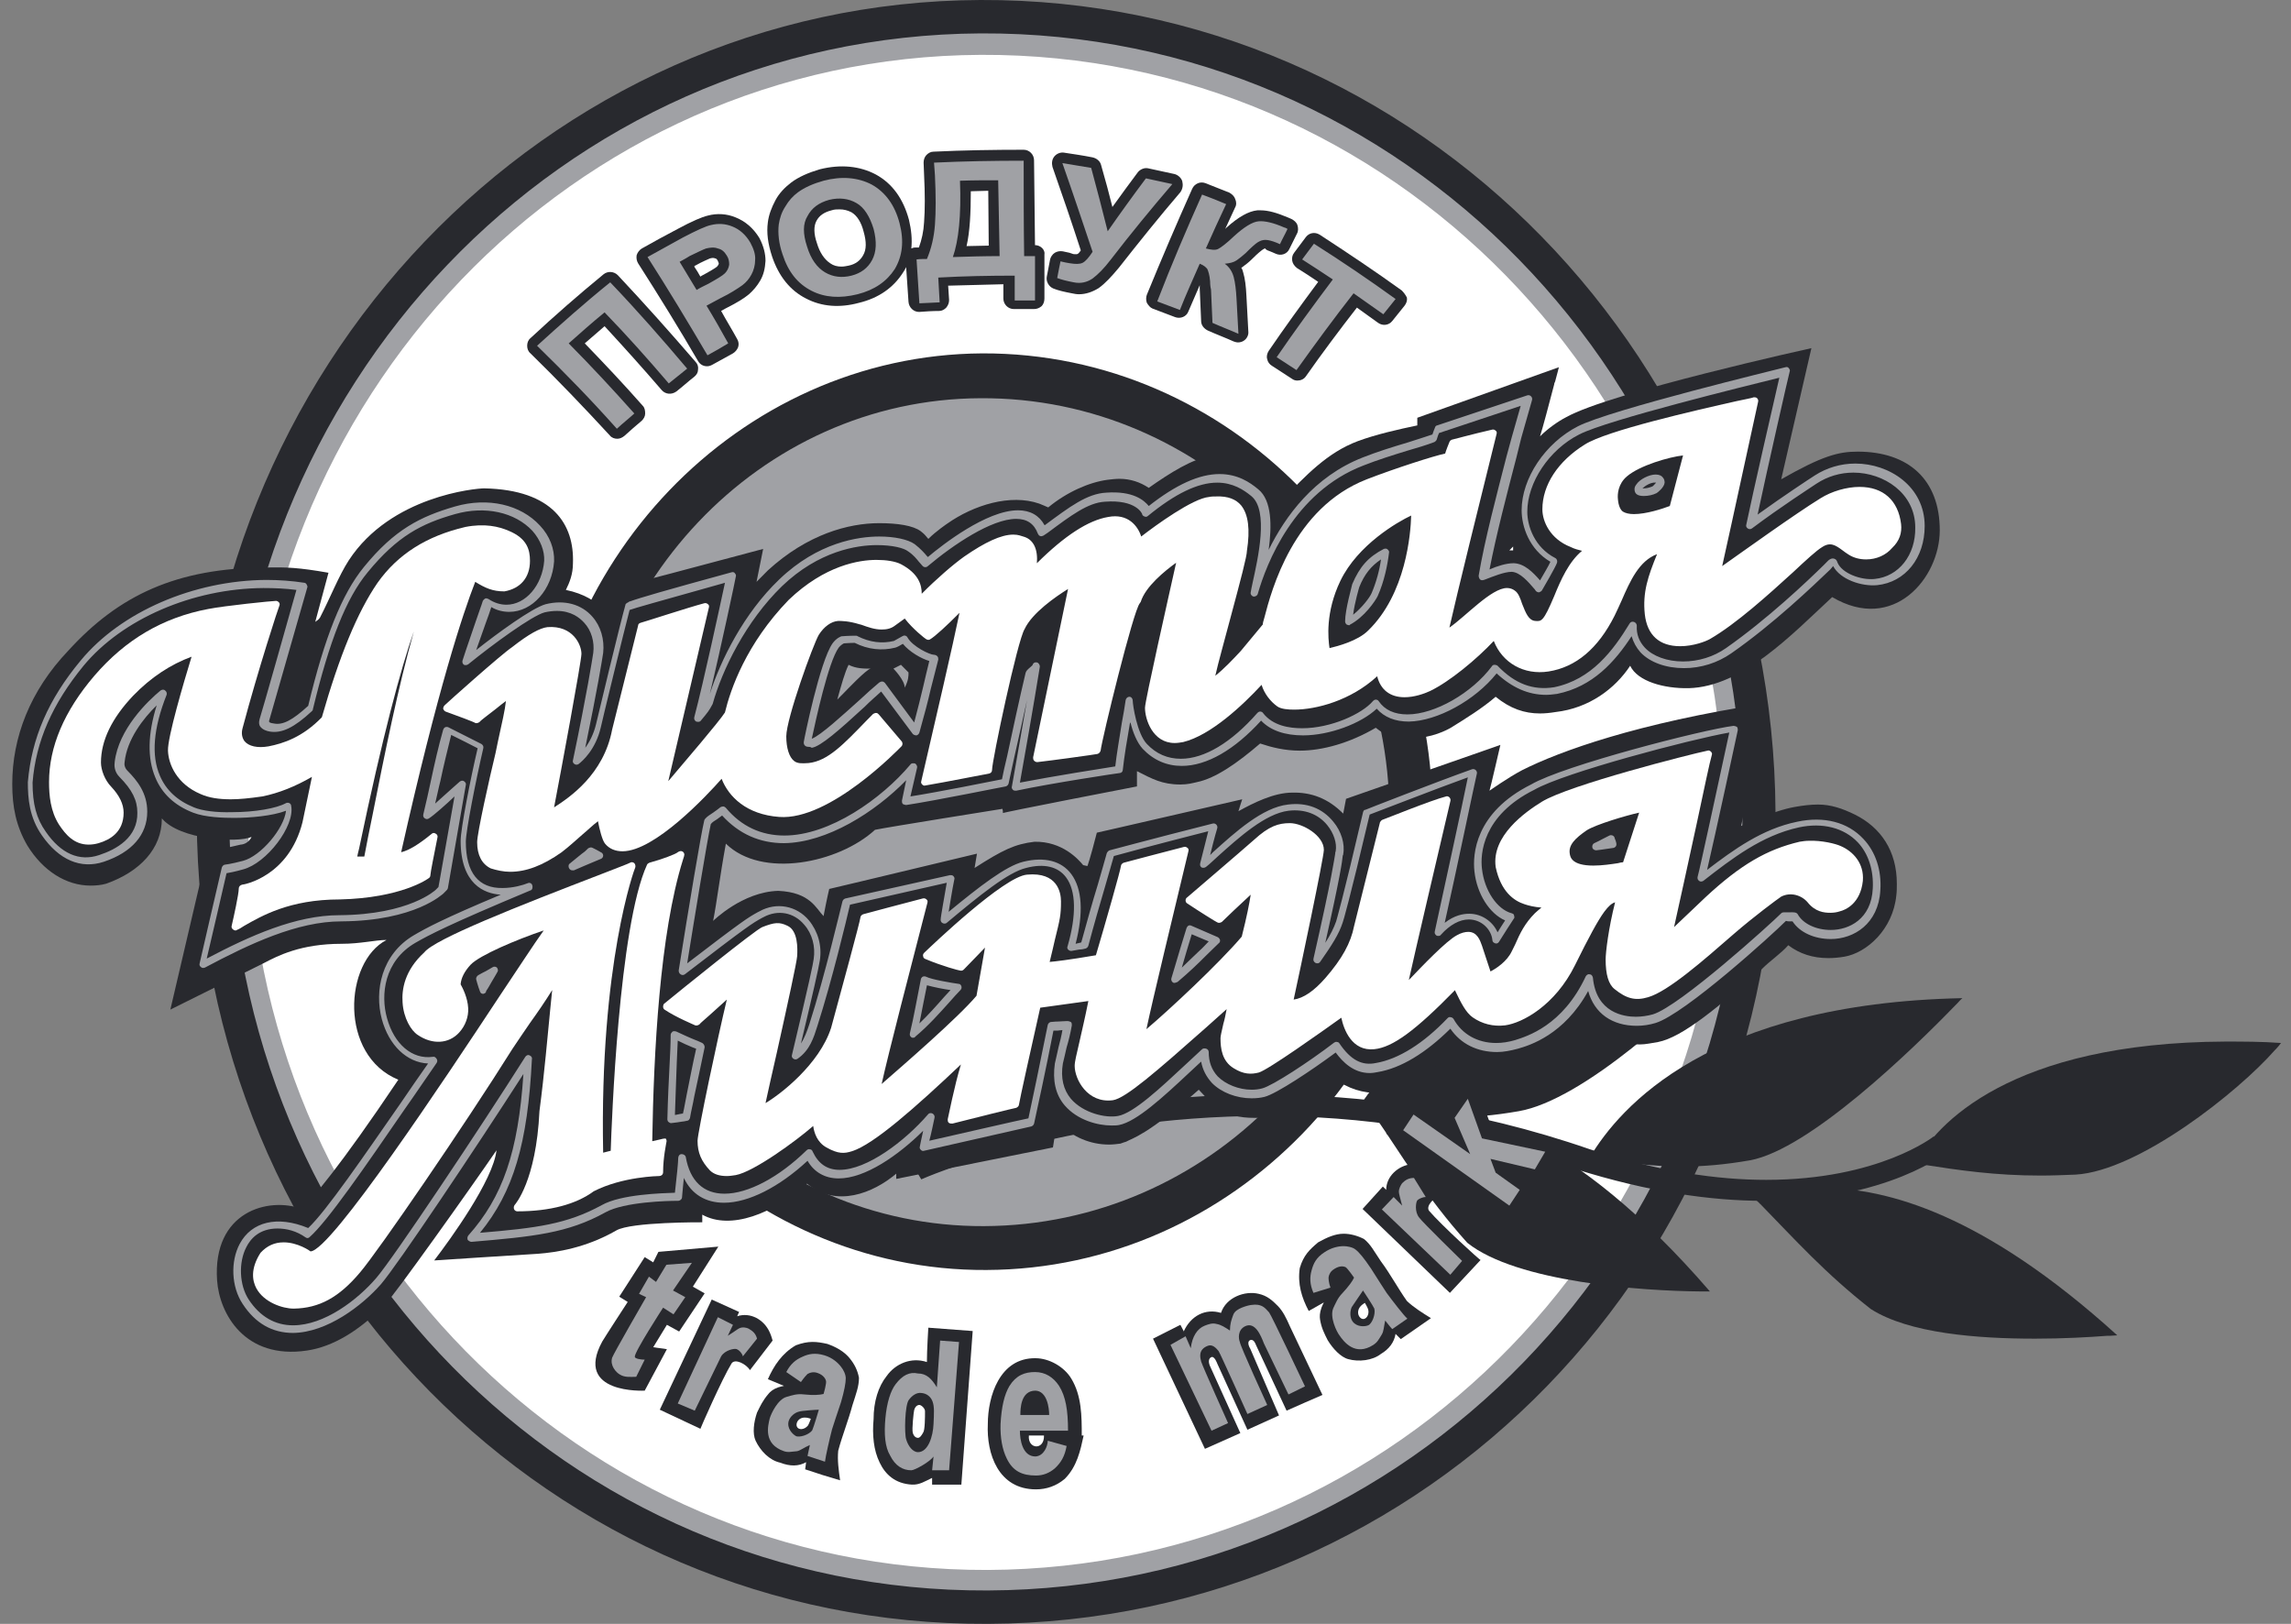 <svg width="103" height="73" viewBox="0 0 103 73" fill="none" xmlns="http://www.w3.org/2000/svg">
    <rect x="0" y="0" width="103" height="73" fill="#808080" stroke="none"/>
    <g clip-path="url(#clip0_910_841)">
        <path d="M79.824 36.511C79.909 56.749 64.143 72.914 44.431 72.999C24.845 73.107 8.931 57.092 8.846 36.854C8.74 16.594 24.527 0.086 44.07 0C63.804 -0.085 79.718 16.272 79.824 36.511Z" fill="#28292E"/>
        <path d="M78.339 36.51C78.424 55.827 63.38 71.412 44.41 71.499C25.589 71.584 10.396 56.148 10.311 36.832C10.226 17.366 25.27 1.608 44.092 1.501C63.062 1.415 78.254 17.044 78.339 36.51Z" fill="#A0A1A5"/>
        <path d="M77.492 36.532C77.576 55.27 62.871 70.491 44.411 70.577C26.099 70.641 11.245 55.57 11.161 36.832C11.076 17.923 25.78 2.551 44.093 2.466C62.553 2.38 77.406 17.602 77.492 36.532Z" fill="white"/>
        <path d="M26.438 36.682C26.395 26.499 34.416 18.202 44.156 18.159C54.065 18.116 62.171 26.349 62.213 36.532C62.255 46.522 54.235 54.841 44.325 54.884C34.586 54.905 26.48 46.672 26.438 36.682ZM24.252 36.682C24.295 47.873 33.419 57.156 44.347 57.092C55.423 57.049 64.462 47.68 64.399 36.489C64.356 25.105 55.232 15.844 44.156 15.886C33.228 15.951 24.21 25.32 24.252 36.682Z" fill="#28292E"/>
        <path d="M62.468 36.596C62.511 46.758 54.32 55.077 44.241 55.12C34.332 55.162 26.226 46.93 26.184 36.768C26.141 26.413 34.162 17.945 44.071 17.902C54.15 17.837 62.426 26.241 62.468 36.596Z" fill="#A0A1A5"/>
        <path d="M81.927 53.404C80.611 53.404 79.614 53.661 78.893 53.876C78.956 53.962 79.041 54.026 79.126 54.112C79.126 54.133 79.147 54.133 79.147 54.133C80.717 55.741 82.033 57.22 84.113 58.85C85.831 59.943 88.887 60.179 91.496 60.179C92.748 60.179 93.895 60.115 94.743 60.05C94.786 60.05 94.828 60.05 94.871 60.05C94.977 60.05 95.083 60.029 95.189 60.029C89.184 54.583 84.834 53.404 81.927 53.404Z" fill="#28292E"/>
        <path d="M63.125 49.717C62.51 49.717 61.979 49.781 61.576 49.845C61.64 49.931 61.703 50.017 61.767 50.102C61.767 50.124 61.788 50.124 61.788 50.145C63.04 51.946 64.059 53.747 65.968 55.87C68.197 57.649 73.841 58.035 76.451 58.056C76.493 58.056 76.514 58.056 76.557 58.056C76.663 58.056 76.79 58.056 76.875 58.056C70.658 50.853 65.926 49.695 63.125 49.717Z" fill="#28292E"/>
        <path d="M71.486 52.011C71.592 52.032 71.698 52.054 71.804 52.075H71.826C72.993 52.268 74.245 52.44 75.666 52.44C76.579 52.44 77.576 52.354 78.679 52.161C81.353 51.668 85.979 47.187 87.888 45.215C87.931 45.172 87.952 45.15 87.995 45.107C88.079 45.022 88.143 44.936 88.228 44.872C76.833 45.107 72.823 49.781 71.486 52.011Z" fill="#28292E"/>
        <path d="M61.068 49.824C61.174 49.846 61.281 49.846 61.387 49.867C61.387 49.867 61.408 49.867 61.429 49.867C62.681 50.06 63.911 50.231 65.312 50.231C66.203 50.231 67.179 50.146 68.283 49.953C71.147 49.46 75.816 45.215 77.704 43.007C77.726 42.985 77.747 42.942 77.768 42.921C77.853 42.835 77.916 42.749 77.98 42.664C66.415 42.921 62.235 47.938 61.068 49.824Z" fill="#28292E"/>
        <path d="M79.296 53.94C76.686 53.94 73.843 53.469 70.83 52.504C66.395 50.917 61.684 50.124 56.889 50.124C48.231 50.124 41.972 52.74 41.441 52.975L40.975 52.182C41.547 51.925 47.701 49.245 56.761 49.245C61.769 49.245 66.713 50.081 71.466 51.732C74.267 52.654 76.941 53.104 79.402 53.104C84.177 53.104 86.68 51.346 86.935 51.153L87.699 51.625C87.36 51.904 84.707 53.94 79.296 53.94Z" fill="#28292E"/>
        <path d="M56.761 49.288C61.769 49.288 66.713 50.124 71.466 51.775C74.266 52.697 76.94 53.147 79.402 53.147C82.033 53.147 83.964 52.611 85.109 52.161C86.17 51.732 86.785 51.325 86.955 51.196L87.635 51.625C87.146 52.011 84.494 53.897 79.295 53.897C76.686 53.897 73.842 53.426 70.85 52.461C66.394 50.874 61.705 50.081 56.888 50.081C48.401 50.081 42.183 52.611 41.462 52.911L41.038 52.204C41.823 51.861 47.913 49.288 56.761 49.288ZM56.761 49.202C47.488 49.202 41.144 52.053 40.91 52.161L41.419 53.018C41.419 53.018 47.785 50.167 56.867 50.167C61.047 50.167 65.821 50.767 70.808 52.547C74.139 53.597 76.961 53.983 79.295 53.983C84.813 53.983 87.55 51.839 87.783 51.603L86.934 51.089C86.934 51.089 84.473 53.04 79.402 53.04C77.237 53.04 74.606 52.675 71.487 51.668C66.161 49.824 61.132 49.202 56.761 49.202Z" fill="#28292E"/>
        <path d="M100.046 46.823C90.37 46.866 87.018 50.553 86.106 52.311C86.211 52.333 86.318 52.333 86.423 52.354H86.444C88.1 52.611 89.691 52.847 91.75 52.847C92.237 52.847 92.768 52.826 93.32 52.804C96.163 52.633 100.64 49.074 102.274 47.209C102.295 47.187 102.317 47.166 102.338 47.144C102.422 47.059 102.486 46.973 102.55 46.887C101.68 46.823 100.831 46.823 100.046 46.823Z" fill="#28292E"/>
        <path d="M51.116 35.353V34.667C51.795 35.01 52.24 35.267 53.068 35.267C53.407 35.267 53.62 35.203 53.811 35.16C54.659 34.989 55.657 34.281 56.654 33.424C57.163 33.595 57.757 33.745 58.436 33.745C59.455 33.745 60.686 33.402 61.853 32.716C62.107 32.909 62.192 32.973 62.298 32.995C62.807 33.145 62.998 33.188 63.444 33.188C64.378 33.188 65.078 32.802 65.226 32.716C65.884 32.309 66.648 31.837 67.242 31.323C67.9 31.859 68.537 32.073 69.237 32.073C69.449 32.073 69.683 32.051 69.937 32.009C71.444 31.837 72.611 30.958 73.29 29.929C73.629 30.637 74.817 30.958 75.921 30.937C78.34 30.872 80.547 28.536 82.372 26.842C85.13 28.471 87.209 25.984 87.209 23.84C87.209 21.568 85.809 20.303 83.517 20.303C82.647 20.303 81.926 20.496 80.08 21.547L81.438 15.651C81.438 15.651 72.377 17.645 70.404 18.759C70.064 18.931 69.576 19.274 69.237 19.617C69.343 19.296 69.661 18.095 69.874 17.28C69.874 17.237 69.895 17.195 69.916 17.152C70.022 16.766 70.085 16.508 70.085 16.508L63.72 18.781C63.72 18.781 63.72 18.953 63.72 19.124C62.892 19.296 61.853 19.531 61.046 19.831C59.667 20.346 58.691 21.396 57.694 22.425C57.566 22.211 57.418 21.868 57.184 21.568C56.76 20.968 55.826 20.346 54.32 20.539C53.641 20.625 52.644 21.225 51.646 21.932C51.264 21.675 50.819 21.525 50.331 21.525C50.161 21.525 49.97 21.547 49.8 21.568C48.973 21.675 47.954 22.125 47.127 22.811C47.127 22.811 46.787 22.661 46.723 22.64C45.429 22.19 43.774 22.704 42.586 23.54C42.586 23.54 42.077 23.883 41.737 24.226C41.588 24.055 41.588 24.034 41.398 23.883C41.058 23.626 40.358 23.519 39.53 23.519C38.151 23.519 36.305 24.012 34.523 25.641C34.353 25.813 34.183 25.984 34.013 26.156C34.225 25.105 34.31 24.677 34.31 24.677C27.096 26.606 27.287 26.52 27.287 26.52L27.117 27.378C26.777 27.035 26.268 26.692 25.441 26.52C25.61 26.177 25.759 25.813 25.759 25.32C25.823 23.583 24.868 22.018 21.77 21.954C21.388 21.954 17.569 22.297 15.68 25.191C15.234 25.877 14.852 26.863 14.386 27.764C14.322 27.871 14.216 27.914 14.173 27.957L14.768 25.748C13.431 25.513 12.858 25.491 11.967 25.513C7.935 25.534 5.346 26.756 3.076 29.243C1.336 31.065 0.551 33.166 0.551 35.246C0.551 36.275 0.721 37.133 1.23 38.011C1.93 39.148 2.97 39.812 4.073 39.812C4.307 39.812 4.54 39.791 4.773 39.727C6.28 39.191 7.277 38.162 7.277 36.79C8.084 37.754 10.651 37.904 11.309 37.626C11.139 37.969 10.821 37.969 10.821 37.969L9.314 38.312L7.659 45.386C7.871 45.279 11.839 43.307 11.839 43.307C12.497 42.964 13.516 42.428 15.362 42.428C16.21 42.428 16.868 42.256 17.378 42.256C15.468 43.243 15.234 47.445 17.908 48.538C15.234 52.526 14.067 53.833 13.579 54.348C12.073 53.791 9.548 54.455 9.76 57.564C9.866 59.064 11.012 61.123 13.791 60.715C14.959 60.544 16.147 59.836 17.314 58.636C17.611 58.4 21.239 53.297 22.322 51.711C22.173 53.062 20.242 55.72 19.521 56.663C19.754 56.642 22.852 56.449 24.189 56.363C25.016 56.299 26.332 56.106 27.711 55.313C28.369 54.927 31.573 54.948 31.573 54.948C31.573 54.948 31.573 54.777 31.573 54.605C32.846 55.313 34.756 54.562 36.284 53.212C37.599 54.305 39.254 53.641 40.294 52.761C40.294 52.933 40.294 52.997 40.294 52.997C40.528 52.954 47.339 51.582 47.339 51.582C47.339 51.582 47.508 50.553 47.508 50.382C47.615 50.489 47.678 50.553 47.678 50.553C48.23 51.111 49.015 51.454 49.864 51.454C50.034 51.454 50.203 51.432 50.373 51.411C50.479 51.368 50.564 51.346 50.628 51.325C50.882 51.175 51.54 51.068 53.895 48.988C53.895 48.988 54.383 49.524 54.575 49.674C55.147 50.146 55.742 50.253 56.399 50.253C56.611 50.253 56.845 50.253 57.1 50.189C57.63 50.06 59.115 49.138 59.943 48.452C60.622 48.967 61.301 49.138 61.959 49.138H62.129C63.126 48.967 64.166 48.409 65.184 47.359C65.354 47.487 65.311 47.445 65.481 47.552C66.118 47.938 66.839 48.131 67.518 48.131C67.751 48.131 67.963 48.109 68.176 48.066C68.855 47.895 70.192 47.187 71.359 45.987L71.528 46.158C71.635 46.266 71.868 46.458 71.91 46.48C72.632 46.973 73.735 46.952 73.735 46.952C73.99 46.952 74.266 46.887 74.542 46.844C75.645 46.63 77.237 45.279 79.231 43.543C79.57 43.2 80.08 42.857 80.398 42.492C80.907 42.878 81.501 43.071 82.202 43.071C82.435 43.071 82.668 43.05 82.923 43.007C83.92 42.835 85.109 41.785 85.257 40.241C85.279 40.07 85.279 39.898 85.279 39.727C85.279 38.247 84.557 37.197 83.39 36.618C82.817 36.339 82.308 36.168 81.735 36.168C81.395 36.168 81.056 36.211 80.695 36.275C79.698 36.447 78.276 37.133 78.276 37.133C78.361 36.854 79.358 31.623 79.358 31.623C73.629 32.502 70.128 33.767 68.43 34.624C67.815 34.946 66.966 35.546 66.966 35.546C67.009 35.417 67.455 33.488 67.455 33.488L60.516 35.911L60.389 36.575C59.709 35.889 58.946 35.61 58.097 35.632C57.269 35.632 56.336 36.103 55.678 36.468C55.72 36.318 55.848 35.932 55.848 35.932C49.694 37.347 49.333 37.433 49.312 37.433C48.994 38.676 48.888 38.933 48.888 38.933L48.697 38.891C48.485 38.633 47.763 37.819 46.511 37.84C45.62 37.947 45.09 38.205 43.816 39.019C43.816 38.998 43.923 38.376 43.923 38.376C38.745 39.62 37.281 39.962 37.281 39.962C37.281 39.962 37.175 40.391 37.026 41.184C36.687 40.842 36.432 40.113 34.989 40.048C33.377 40.091 32.061 41.399 32.061 41.399C32.231 40.541 32.358 39.426 32.634 37.926C34.247 39.512 37.705 38.805 39.339 37.304C39.827 37.197 45.068 36.361 45.068 36.361C45.09 36.489 45.09 36.425 45.09 36.554C44.899 36.554 51.116 35.353 51.116 35.353ZM40.846 30.229C40.846 30.401 40.846 30.572 40.676 30.915C40.676 30.572 40.167 30.058 40.167 30.058L40.506 29.886C40.676 30.058 40.846 30.229 40.846 30.229ZM38.151 29.886C38.49 30.058 38.83 30.058 39.148 30.058C38.978 30.058 37.981 31.108 37.981 31.108C37.811 31.28 37.811 31.28 37.642 31.451C37.833 30.765 37.981 30.229 38.151 29.886ZM68.028 24.741H67.858L68.028 24.569V24.741Z" fill="#28292E"/>
        <path d="M41.588 44.036C42.076 44.122 43.115 44.379 43.115 44.379C42.606 44.893 41.948 45.665 41.1 46.459C41.269 45.751 41.439 44.893 41.588 44.036ZM53.513 41.742C54.022 41.913 54.51 42.257 54.51 42.257H54.68C54.17 42.771 53.513 43.478 52.834 43.993C53.025 43.307 53.173 42.428 53.513 41.742ZM30.341 46.501C30.681 46.673 30.851 46.844 31.02 46.844C31.02 46.844 31.36 47.016 31.53 47.016C31.19 48.216 31.042 49.438 30.872 50.124C30.575 50.232 30.532 50.253 30.193 50.296C30.193 48.924 30.363 47.702 30.341 46.501ZM21.599 43.971C21.769 43.971 21.939 43.8 22.278 43.629C22.108 43.971 21.939 44.143 21.769 44.486C21.769 44.315 21.599 44.143 21.599 44.143V43.971ZM25.779 38.933C26.119 38.59 26.31 38.419 26.607 38.247C26.756 38.333 26.586 38.526 26.862 38.505C26.395 38.74 26.119 38.762 25.779 38.933ZM36.346 33.038C36.346 32.352 37.323 29.629 37.471 29.093C37.641 28.922 37.832 28.707 37.832 28.707C37.832 28.707 38.171 28.707 38.511 28.707C39.19 29.05 39.848 28.879 40.357 28.879L40.675 28.707C41.015 29.05 41.354 29.222 41.354 29.222C41.354 29.222 41.864 29.565 42.033 29.565C41.694 30.594 41.545 31.816 41.206 32.845L39.678 30.787C38.681 31.644 37.004 33.209 36.495 33.381H36.325C36.346 33.381 36.346 33.209 36.346 33.038ZM73.734 21.997C73.904 21.825 74.244 21.654 74.562 21.654C74.562 21.825 74.393 21.997 74.393 21.997C74.223 22.168 73.904 22.168 73.544 22.168L73.734 21.997ZM62.297 24.913C62.276 26.413 61.173 27.571 61.173 27.571C61.003 27.742 60.791 28.021 60.621 28.021C60.961 26.392 60.939 25.663 62.297 24.913ZM70.849 19.338C69.512 20.196 68.536 21.504 68.557 22.876C68.557 23.562 68.812 24.634 69.809 25.127C69.809 25.298 69.236 26.327 69.236 26.327C68.896 25.984 68.472 25.513 67.878 25.47C67.56 25.448 67.05 25.663 66.711 25.834C67.029 23.926 68.684 17.902 68.684 17.902C65.968 18.824 64.653 19.253 64.653 19.253C64.611 19.36 64.611 19.36 64.504 19.639C63.655 19.982 62.297 20.239 61.321 20.689C58.414 22.04 56.971 24.848 56.483 26.563C56.653 25.706 56.971 24.312 56.971 23.969C56.971 23.112 56.802 22.597 56.462 22.061C54.765 20.603 52.77 22.083 51.582 22.94C51.582 22.94 50.563 22.254 49.736 22.254C48.887 22.425 48.059 22.94 46.892 23.819C46.892 23.648 46.065 23.112 46.065 23.112C44.516 22.747 42.182 24.87 41.694 25.213C41.524 25.041 41.354 24.87 41.015 24.527C40.336 24.183 37.641 23.84 35.137 26.113C33.63 27.678 32.463 29.736 31.975 31.473C31.975 31.644 31.806 31.816 31.466 32.159C31.827 30.508 32.824 25.856 32.824 25.856C29.471 26.799 28.198 27.206 28.198 27.206C28.156 27.592 26.947 32.545 26.947 32.545C26.777 33.231 26.373 33.617 26.034 34.153C26.522 31.108 26.862 29.608 26.862 29.243C26.862 28.9 26.756 28.128 26.416 27.785C26.076 27.442 24.909 26.756 23.233 28.021C23.042 28.171 21.875 28.943 21.048 29.629C21.387 28.6 21.748 27.549 21.918 27.013C23.509 27.914 24.74 26.327 24.74 25.127C24.74 23.755 23.891 23.24 23.212 22.897C22.363 22.726 21.005 22.747 21.005 22.747C19.329 23.09 17.504 24.141 16.507 25.513C15.509 26.885 14.682 28.964 14.024 31.73C13.048 33.081 11.902 32.416 11.902 32.416C12.072 32.073 13.621 26.285 13.621 26.285C12.157 26.113 11.287 26.156 9.526 26.435C7.17 26.799 5.261 27.957 3.754 29.693C2.247 31.43 1.59 33.145 1.42 35.053C1.42 35.911 1.526 36.747 2.056 37.433C2.736 38.462 3.627 38.848 4.645 38.483C5.812 38.14 6.322 37.433 6.491 36.404C6.491 35.718 6.152 35.203 5.643 34.688C5.473 34.517 5.473 34.174 5.473 34.174C5.473 33.316 6.491 31.58 7.467 31.065C7.128 32.116 6.873 33.252 6.873 33.617C6.873 33.788 7.128 35.718 8.486 36.232C9.335 36.747 10.565 36.575 11.923 36.468C12.263 36.447 12.645 36.275 13.048 36.211C13.048 36.382 12.857 37.025 12.857 37.025C11.838 39.148 10.205 38.976 10.205 38.976C10.035 39.598 9.207 43.285 9.207 43.285C11.117 42.385 11.011 42.428 11.563 42.149C12.305 41.763 13.345 41.163 15.425 41.184C18.459 41.227 19.796 40.134 19.965 39.962C20.135 39.791 20.814 35.267 20.814 35.267C20.814 35.267 19.859 36.189 19.435 36.511C19.774 35.139 19.923 33.917 20.262 32.716C20.602 32.888 21.748 33.488 21.748 33.488C21.408 34.86 20.984 37.197 20.963 37.711C20.899 40.263 23 39.941 23.318 39.941C20.135 41.377 18.353 42.235 17.971 42.707C17.377 43.457 17.249 43.907 17.249 44.765C17.249 44.936 17.334 47.638 19.668 47.53C17.504 50.639 15 54.455 14.003 55.313C13.154 54.798 11.796 54.777 11.138 55.656C10.735 56.084 10.459 57.371 11.159 58.443C11.669 59.3 12.857 59.836 13.706 59.665C14.703 59.493 15.849 58.936 16.804 57.843C17.801 56.685 21.727 50.746 23.891 47.509C23.891 48.195 23.36 52.418 22.681 53.576C22.002 54.755 21.345 55.613 21.345 55.613C24.209 55.248 24.082 55.27 24.082 55.27C24.931 55.098 26.267 54.905 27.265 54.219C28.262 53.705 29.79 53.683 29.79 53.683H30.639C30.808 52.826 30.808 52.14 30.808 51.968C30.978 52.311 31.063 52.954 31.402 53.297C31.742 53.641 33.079 54.777 36.516 51.775C36.516 51.947 37.068 52.547 37.238 52.569C39.444 52.869 40.718 51.239 41.885 50.189C41.885 50.36 41.63 51.454 41.63 51.454C43.137 51.111 46.447 50.339 46.447 50.339C46.595 49.653 47.083 47.745 47.402 46.03C47.741 46.03 47.741 46.03 48.059 46.03C47.847 47.059 47.762 47.573 47.741 47.916C47.55 50.017 49.821 50.468 50.691 50.167C51.56 49.867 52.94 48.409 54.277 47.209C54.319 47.873 54.595 48.281 54.956 48.581C56.038 49.481 57.332 49.203 60.133 46.93C60.642 47.445 61.173 48.023 62 47.852C62.998 47.681 64.016 46.973 65.183 45.772C67.56 48.495 70.594 45.944 71.549 43.843C71.549 45.858 73.416 45.965 74.244 45.73C75.262 45.451 76.747 44.164 78.764 42.428C79.421 41.913 80.1 41.206 80.44 41.034C80.61 41.034 80.61 41.034 80.779 41.034C81.904 42.621 84.365 41.892 84.471 39.812C84.471 38.612 83.962 37.583 83.114 37.24C82.434 36.897 81.776 36.725 80.928 36.918C79.251 37.261 77.915 38.312 76.578 39.341C76.747 39.169 78.021 32.63 78.021 32.63C76.684 32.802 70.339 34.367 69.003 35.246C67.327 36.125 66.499 37.304 66.499 38.676C66.499 38.848 66.859 40.756 68.026 41.12C67.856 41.463 67.517 41.806 67.369 42.149C67.369 41.635 67.05 41.485 66.838 41.356C65.714 40.648 65.077 41.613 64.758 41.785C65.247 40.07 66.287 34.624 66.287 34.624C65.077 35.053 61.449 36.447 61.449 36.447C60.536 40.456 60.303 41.313 60.303 41.313C60.133 41.828 59.794 42.342 59.306 43.05C60.303 38.74 60.303 38.397 60.303 38.226C60.324 36.639 58.902 36.275 58.393 36.232C57.035 36.082 55.083 37.904 54.234 38.783C54.234 38.612 54.489 37.111 54.489 37.111C51.264 37.926 49.906 38.312 49.906 38.312C49.736 38.998 49.205 40.713 48.866 42.257C48.696 42.257 48.42 42.492 48.187 42.449C48.356 41.249 48.505 40.713 48.505 40.713V40.541C48.505 40.37 48.505 39.684 47.826 38.998C46.065 38.033 43.773 40.177 42.458 41.27C42.458 41.099 42.776 39.362 42.776 39.362L38.065 40.413C37.895 41.099 37.238 43.864 36.58 45.944C36.41 46.459 36.24 46.973 35.752 47.316C36.58 43.864 36.75 43.178 36.75 43.007C36.75 42.149 36.41 41.292 35.731 40.949C34.776 40.434 33.715 41.142 30.702 43.564C30.851 41.656 31.678 37.518 31.848 36.832C32.018 36.661 32.357 36.489 32.527 36.318C33.036 36.832 33.673 37.647 35.031 37.647C37.217 37.99 40.272 35.332 41.1 34.388C40.93 34.56 40.718 35.953 40.718 35.953C40.993 35.953 45.195 35.117 45.195 35.117C45.407 34.153 46.065 30.251 46.638 29.886C46.319 31.966 45.662 35.332 45.662 35.332C47.274 34.946 50.351 34.517 50.351 34.517C50.351 33.66 50.669 32.438 50.839 31.408C50.839 31.58 50.839 31.751 50.839 31.751C50.839 32.266 51.051 32.909 51.518 33.467C52.409 34.56 54.489 34.474 56.653 32.159C58.605 33.509 60.685 32.48 61.852 31.601C63.422 32.523 64.568 31.987 64.907 31.794C65.756 31.451 66.435 30.722 67.263 30.015C67.942 30.701 68.812 31.108 70 30.937C71.677 30.594 72.589 29.543 73.416 28.15C73.586 29.007 74.201 29.5 74.689 29.672C76.896 30.572 80.142 27.378 81.31 26.22C81.543 26.049 82.349 25.127 82.349 25.127C82.689 25.641 83.729 26.07 84.387 26.07C85.235 25.899 85.999 25.556 86.402 23.605C86.233 22.404 85.723 21.89 85.214 21.547C84.217 20.86 83.219 20.818 82.349 21.161C81.501 21.504 79.846 22.597 78.678 23.455C79.018 21.911 80.27 16.573 80.27 16.573C80.27 16.573 71.528 18.824 70.849 19.338Z" fill="#28292E"/>
        <path d="M13.177 59.922C12.243 59.922 11.479 59.493 10.907 58.614C10.397 57.843 10.355 56.706 10.779 55.913C11.31 54.927 12.456 54.627 13.856 55.206C14.662 54.455 16.36 51.968 18.015 49.589C18.418 48.988 18.843 48.388 19.246 47.809C18.291 47.766 17.485 46.994 17.166 45.815C16.827 44.55 17.145 42.9 18.609 42.042C19.161 41.72 19.904 41.313 22.513 40.22C21.771 40.177 20.71 39.748 20.71 37.797C20.71 37.261 21.155 34.989 21.474 33.638C21.219 33.509 20.646 33.209 20.285 33.038C20.116 33.724 19.946 34.41 19.797 35.117C19.712 35.439 19.649 35.782 19.564 36.125C20.01 35.718 20.646 35.16 20.667 35.139C20.731 35.096 20.795 35.074 20.858 35.117C20.922 35.16 20.965 35.224 20.943 35.289L20.137 39.92C20.137 39.941 20.116 39.984 20.095 40.005L19.925 40.177C19.904 40.177 18.694 41.399 15.341 41.42C13.368 41.42 11.225 42.428 9.209 43.5C9.145 43.521 9.082 43.521 9.039 43.478C8.976 43.436 8.954 43.371 8.976 43.307C8.976 43.307 9.803 39.705 9.973 38.998C9.994 38.933 10.058 38.869 10.121 38.869C10.121 38.869 10.355 38.848 10.928 38.698C11.734 38.483 12.774 37.24 12.859 36.447C12.243 36.682 11.246 36.768 10.525 36.768C10.058 36.768 9.23 36.747 8.679 36.532C7.851 36.211 7.278 35.675 6.981 34.946C6.62 34.088 6.642 32.995 7.045 31.709C6.451 32.287 5.708 33.231 5.602 34.26C5.581 34.367 5.602 34.517 5.729 34.646C6.175 35.096 6.62 35.653 6.62 36.489C6.62 37.518 5.941 38.312 4.668 38.74C3.628 39.084 2.652 38.655 1.889 37.561C1.316 36.747 1.252 35.889 1.252 35.16C1.422 33.188 2.164 31.451 3.628 29.693C5.432 27.506 8.7 26.092 11.968 26.07C12.54 26.07 13.135 26.113 13.686 26.199C13.729 26.199 13.771 26.242 13.792 26.285C13.814 26.327 13.835 26.37 13.814 26.413C13.75 26.649 12.201 32.052 12.095 32.416C12.095 32.459 12.116 32.502 12.307 32.523C12.71 32.609 13.156 32.373 13.856 31.73C14.599 28.643 15.363 26.713 16.36 25.491C17.739 23.798 18.906 23.219 20.455 22.769C21.941 22.34 23.405 22.683 24.275 23.626C24.72 24.098 24.932 24.677 24.911 25.234C24.826 26.499 23.935 27.506 22.895 27.506C22.619 27.506 22.344 27.442 22.089 27.292C22.025 27.485 21.941 27.742 21.834 28.021C21.707 28.386 21.559 28.793 21.41 29.222C22.386 28.45 23.914 27.335 24.529 27.163C25.378 26.949 26.142 27.163 26.63 27.721C27.012 28.15 27.182 28.75 27.118 29.35C27.076 29.629 26.863 30.958 26.312 33.617C26.503 33.359 26.694 32.995 26.8 32.545C26.842 32.352 27.903 27.935 28.115 27.206C28.115 27.163 28.137 27.121 28.285 27.056V27.035C28.306 27.035 28.306 27.035 28.328 27.035C28.731 26.885 29.834 26.563 32.89 25.727C32.953 25.706 33.017 25.727 33.038 25.77C33.081 25.813 33.102 25.877 33.081 25.92C33.081 25.963 32.423 29.072 31.913 31.194C32.401 29.672 33.441 27.571 35.033 26.049C36.773 24.377 38.597 24.119 39.531 24.119C40.21 24.119 40.825 24.248 41.123 24.462C41.398 24.677 41.547 24.848 41.674 24.998C41.696 25.02 41.696 25.02 41.717 25.041C42.353 24.505 44.348 22.94 45.77 22.94C46.321 22.94 46.724 23.176 46.958 23.605H46.979C48.082 22.79 48.867 22.19 49.737 22.147C50.947 22.061 51.435 22.49 51.647 22.747C52.878 21.782 53.918 21.311 54.83 21.311C55.636 21.311 56.188 21.675 56.57 21.997C57.185 22.49 57.185 23.648 57.037 24.72C57.779 23.219 59.074 21.418 61.281 20.56C61.875 20.325 62.617 20.089 63.275 19.896C63.678 19.767 64.082 19.639 64.4 19.531C64.484 19.274 64.527 19.21 64.527 19.188C64.549 19.145 64.591 19.124 64.612 19.124L68.665 17.773C68.729 17.752 68.792 17.773 68.834 17.816C68.877 17.859 68.898 17.923 68.877 17.988L68.389 19.703L68.177 20.56C67.752 22.19 67.265 24.055 66.967 25.599C67.307 25.448 67.731 25.32 68.028 25.32H68.071C68.538 25.341 68.92 25.727 69.238 26.092C69.408 25.791 69.62 25.448 69.704 25.255C68.75 24.698 68.41 23.669 68.41 22.94C68.41 21.504 69.471 19.917 70.935 19.167C72.4 18.416 79.954 16.594 80.272 16.508C80.336 16.487 80.399 16.508 80.42 16.551C80.462 16.594 80.484 16.659 80.462 16.701C80.441 16.744 79.423 21.225 79.019 23.133C80.208 22.276 81.354 21.525 81.588 21.375C82.118 21.032 82.754 20.839 83.412 20.839C84.94 20.839 86.531 21.868 86.531 23.648C86.531 25.084 85.661 26.177 84.388 26.306C83.688 26.37 82.733 26.049 82.415 25.448L82.287 25.599C81.523 26.327 79.741 28.043 77.832 29.372C77.216 29.8 76.473 30.036 75.71 30.036C74.903 30.036 74.182 29.779 73.757 29.329C73.566 29.114 73.439 28.879 73.354 28.6C72.612 29.736 71.615 30.872 70.002 31.194C69.832 31.215 69.662 31.237 69.514 31.237C68.708 31.237 67.986 30.915 67.286 30.272C66.309 31.494 64.612 32.416 63.339 32.438C62.724 32.438 62.236 32.245 61.896 31.859C61.196 32.523 59.774 33.059 58.586 33.059C57.779 33.059 57.122 32.845 56.697 32.395C55.509 33.702 54.257 34.431 53.133 34.431C52.453 34.431 51.859 34.174 51.371 33.66C51.117 33.381 50.926 32.909 50.82 32.459C50.82 32.48 50.82 32.502 50.798 32.523C50.671 33.252 50.544 34.002 50.48 34.603C50.48 34.688 50.416 34.753 50.332 34.753C50.289 34.753 47.297 35.203 45.685 35.546C45.621 35.546 45.579 35.546 45.536 35.503C45.494 35.46 45.472 35.396 45.494 35.353C45.494 35.332 45.854 33.338 46.173 31.473C45.982 32.352 45.77 33.295 45.6 34.045C45.494 34.56 45.388 34.989 45.345 35.224C45.324 35.289 45.282 35.332 45.218 35.353C45.175 35.353 42.035 35.996 40.741 36.189C40.698 36.189 40.635 36.168 40.592 36.146C40.55 36.103 40.55 36.039 40.55 35.996C40.55 35.975 40.656 35.503 40.741 35.074C39.34 36.511 37.176 37.883 35.245 37.904C34.163 37.904 33.229 37.497 32.465 36.661C32.38 36.725 32.317 36.768 32.232 36.832C32.126 36.897 32.02 36.961 31.956 37.047C31.786 37.819 31.192 41.463 30.895 43.307C33.441 41.356 33.632 41.249 34.057 41.013L34.142 40.97C34.905 40.541 35.818 40.713 36.37 41.377C36.773 41.871 36.964 42.514 36.858 43.178C36.815 43.478 36.518 44.786 36.009 46.909C36.178 46.651 36.285 46.351 36.391 46.03C37.091 43.843 37.791 40.841 37.876 40.52C37.897 40.456 37.94 40.413 38.003 40.391L42.714 39.341C42.778 39.341 42.82 39.341 42.862 39.384C42.905 39.426 42.926 39.491 42.905 39.534C42.799 40.048 42.714 40.627 42.65 40.992C44.03 39.855 45.218 38.933 46.003 38.74C46.958 38.505 47.722 38.698 48.167 39.298C48.655 39.962 48.719 41.034 48.358 42.428C48.38 42.428 48.422 42.407 48.443 42.407C48.507 42.385 48.571 42.385 48.613 42.364C48.867 41.442 49.122 40.52 49.355 39.77C49.525 39.169 49.674 38.676 49.759 38.355C49.78 38.312 49.822 38.247 49.886 38.226C49.907 38.226 51.626 37.754 54.512 37.025C54.575 37.004 54.639 37.025 54.682 37.068C54.724 37.111 54.745 37.175 54.724 37.24C54.724 37.24 54.597 37.647 54.406 38.44C54.448 38.397 54.491 38.355 54.533 38.312C55.53 37.411 56.761 36.296 57.907 36.168C58.756 36.061 59.456 36.339 59.944 36.94C60.305 37.368 60.474 37.947 60.389 38.397C60.389 38.419 60.389 38.44 60.368 38.462C60.347 38.698 60.262 39.362 59.583 42.385C59.817 42.021 59.965 41.72 60.071 41.42C60.071 41.42 60.368 40.434 61.281 36.511C61.302 36.447 61.323 36.404 61.387 36.404C61.429 36.382 64.612 35.139 66.182 34.581C66.246 34.56 66.309 34.581 66.352 34.624C66.394 34.667 66.416 34.731 66.394 34.796C66.373 34.839 65.419 39.426 64.952 41.485C65.397 41.142 65.779 41.077 66.055 41.077C66.649 41.077 67.137 41.463 67.328 41.913C67.434 41.742 67.54 41.57 67.668 41.377C66.967 41.077 66.394 40.177 66.288 39.169C66.204 38.419 66.309 36.532 68.834 35.267C70.299 34.41 76.558 32.802 77.938 32.63C77.98 32.63 78.044 32.652 78.086 32.673C78.129 32.716 78.129 32.781 78.129 32.823C78.086 33.038 77.11 37.561 76.749 39.105C77.959 38.183 79.232 37.261 80.802 36.94C82.012 36.682 83.073 36.961 83.773 37.711C84.325 38.29 84.6 39.126 84.537 40.027C84.452 41.528 83.348 42.214 82.309 42.214C81.566 42.214 80.908 41.913 80.59 41.42C80.548 41.42 80.505 41.42 80.462 41.42C80.399 41.42 80.357 41.42 80.293 41.399C79.699 41.999 75.752 45.58 74.436 45.987C74.161 46.072 73.864 46.115 73.588 46.115C72.484 46.115 71.678 45.558 71.402 44.55C70.32 46.523 68.771 46.994 68.24 47.145C67.922 47.23 67.604 47.294 67.307 47.294C66.416 47.294 65.673 46.93 65.206 46.244C64.103 47.337 62.978 48.023 61.938 48.195C61.832 48.216 61.705 48.238 61.578 48.238C60.856 48.238 60.368 47.745 60.05 47.316C59.01 48.088 57.376 49.181 56.846 49.31C56.676 49.353 56.485 49.374 56.273 49.374C55.594 49.374 54.915 49.117 54.491 48.688C54.236 48.409 54.066 48.088 54.002 47.723C53.833 47.873 53.663 48.045 53.472 48.216C52.305 49.31 51.096 50.425 50.31 50.575C50.204 50.596 50.098 50.596 49.971 50.596C49.355 50.596 48.443 50.36 47.87 49.696C47.446 49.203 47.319 48.559 47.425 47.809C47.467 47.616 47.531 47.359 47.594 47.059C47.658 46.823 47.722 46.566 47.764 46.308C47.679 46.308 47.616 46.33 47.552 46.33C47.488 46.33 47.425 46.33 47.361 46.33C47.022 48.088 46.639 49.824 46.491 50.51C46.47 50.575 46.427 50.618 46.364 50.639C46.364 50.639 43.053 51.389 41.547 51.732C41.483 51.754 41.441 51.732 41.398 51.69C41.356 51.647 41.335 51.604 41.356 51.539C41.356 51.539 41.42 51.196 41.505 50.832C40.38 51.947 38.895 52.976 37.706 52.976C37.091 52.976 36.603 52.697 36.306 52.183C35.033 53.362 33.653 54.069 32.55 54.069C31.723 54.069 31.086 53.683 30.746 52.954C30.725 53.212 30.683 53.512 30.662 53.833C30.662 53.919 30.555 53.983 30.492 53.983H30.428C30.046 53.983 28.073 54.026 27.224 54.498C25.526 55.441 23.978 55.591 21.198 55.827C21.134 55.827 21.071 55.784 21.028 55.741C21.007 55.677 21.007 55.613 21.049 55.548C22.598 53.812 23.299 51.797 23.532 48.281C21.41 51.582 17.866 56.878 17.124 57.735C16.275 58.7 14.705 59.901 13.177 59.922ZM12.477 55.227C11.671 55.227 11.267 55.677 11.076 56.063C10.716 56.749 10.758 57.778 11.182 58.421C11.692 59.193 12.371 59.579 13.177 59.579C14.578 59.579 16.063 58.443 16.912 57.457C17.675 56.578 21.58 50.725 23.617 47.509C23.659 47.445 23.744 47.402 23.808 47.445C23.872 47.466 23.935 47.53 23.914 47.616C23.723 51.411 23.086 53.576 21.58 55.42C24.126 55.206 25.484 55.034 27.054 54.176C27.924 53.683 29.792 53.64 30.343 53.619C30.428 52.89 30.492 52.225 30.492 52.054C30.492 51.968 30.555 51.883 30.64 51.883C30.725 51.883 30.81 51.925 30.831 52.011C31.022 53.104 31.638 53.662 32.571 53.662C33.632 53.662 35.011 52.933 36.263 51.711C36.306 51.668 36.37 51.647 36.412 51.668C36.476 51.668 36.518 51.711 36.539 51.775C36.794 52.311 37.176 52.59 37.749 52.59C38.98 52.59 40.677 51.304 41.717 50.103C41.759 50.039 41.844 50.017 41.929 50.06C41.993 50.103 42.035 50.167 42.014 50.253C41.971 50.446 41.865 50.982 41.78 51.282C43.202 50.961 45.706 50.382 46.236 50.275C46.406 49.503 46.767 47.745 47.106 46.073C47.127 46.008 47.17 45.965 47.234 45.944C47.297 45.944 47.403 45.922 47.573 45.922C47.679 45.922 47.828 45.901 47.998 45.901C48.04 45.901 48.104 45.922 48.146 45.944C48.188 45.987 48.188 46.03 48.188 46.094C48.125 46.459 48.04 46.801 47.955 47.08C47.892 47.38 47.828 47.616 47.785 47.809C47.679 48.452 47.807 48.988 48.146 49.395C48.698 50.039 49.716 50.275 50.268 50.167C50.968 50.039 52.178 48.903 53.26 47.895C53.536 47.638 53.79 47.402 54.045 47.166C54.087 47.123 54.172 47.123 54.236 47.145C54.3 47.166 54.342 47.23 54.342 47.294C54.342 47.723 54.469 48.088 54.745 48.388C55.106 48.752 55.7 48.988 56.273 48.988C56.443 48.988 56.612 48.967 56.761 48.924C57.228 48.795 58.84 47.745 59.986 46.866C60.029 46.844 60.071 46.823 60.114 46.844C60.156 46.844 60.199 46.866 60.22 46.909C60.729 47.659 61.238 47.916 61.854 47.788C62.872 47.616 63.997 46.909 65.079 45.772C65.121 45.73 65.164 45.708 65.227 45.73C65.27 45.73 65.334 45.772 65.355 45.815C65.737 46.501 66.437 46.887 67.265 46.887C67.54 46.887 67.816 46.844 68.113 46.759C68.644 46.587 70.256 46.115 71.296 43.886C71.338 43.822 71.403 43.779 71.466 43.8C71.55 43.8 71.593 43.864 71.615 43.95C71.763 45.536 73.015 45.708 73.545 45.708C73.8 45.708 74.076 45.665 74.309 45.601C75.519 45.236 79.635 41.506 80.081 41.056C80.102 41.034 80.145 41.013 80.208 41.013C80.293 41.013 80.378 41.013 80.462 41.013C80.59 41.013 80.76 40.992 80.823 41.099C81.057 41.528 81.651 41.806 82.309 41.806C83.136 41.806 84.134 41.313 84.197 39.941C84.24 39.126 84.006 38.376 83.518 37.861C82.903 37.218 81.948 36.961 80.866 37.197C79.211 37.561 77.874 38.59 76.58 39.598C76.516 39.641 76.431 39.641 76.389 39.598C76.325 39.555 76.304 39.491 76.325 39.405C76.41 39.126 77.259 35.182 77.746 32.931C76.028 33.231 70.32 34.731 68.983 35.503C66.649 36.661 66.543 38.397 66.628 39.062C66.734 40.027 67.307 40.884 67.965 41.056C68.028 41.077 68.071 41.099 68.071 41.163C68.092 41.227 68.092 41.27 68.049 41.313C67.837 41.635 67.689 41.87 67.54 42.106L67.391 42.342C67.349 42.407 67.286 42.428 67.222 42.407C67.158 42.385 67.095 42.342 67.095 42.256C67.052 41.806 66.628 41.334 66.034 41.334C65.631 41.334 65.185 41.57 64.782 42.021C64.74 42.085 64.654 42.085 64.591 42.063C64.527 42.021 64.484 41.956 64.506 41.871C64.824 40.413 65.758 36.125 65.992 34.946C64.506 35.482 62.044 36.447 61.578 36.618C60.665 40.498 60.389 41.42 60.368 41.463C60.199 41.999 59.859 42.514 59.35 43.243C59.307 43.307 59.222 43.328 59.138 43.285C59.074 43.243 59.031 43.178 59.053 43.093C59.901 39.362 59.986 38.612 60.029 38.376C60.029 38.333 60.029 38.312 60.05 38.269C60.114 37.904 59.965 37.454 59.668 37.09C59.265 36.597 58.65 36.361 57.928 36.447C56.888 36.575 55.7 37.647 54.745 38.505C54.554 38.676 54.385 38.848 54.215 38.976C54.151 39.019 54.087 39.019 54.024 38.998C53.96 38.955 53.939 38.891 53.96 38.805C54.13 38.119 54.257 37.647 54.321 37.368C51.965 37.969 50.459 38.376 50.077 38.483C49.992 38.805 49.844 39.276 49.695 39.812C49.462 40.606 49.186 41.549 48.931 42.514C48.91 42.578 48.867 42.621 48.804 42.642C48.719 42.664 48.634 42.685 48.528 42.685C48.401 42.707 48.295 42.728 48.167 42.749C48.104 42.749 48.061 42.728 48.019 42.685C47.976 42.642 47.976 42.578 47.998 42.535C48.401 41.142 48.379 40.048 47.934 39.448C47.573 38.955 46.937 38.805 46.13 39.019C45.324 39.212 44.051 40.241 42.565 41.485C42.523 41.528 42.438 41.528 42.396 41.506C42.332 41.485 42.29 41.42 42.29 41.356C42.29 41.206 42.481 40.198 42.565 39.684L38.215 40.67C38.046 41.399 37.409 44.057 36.751 46.115C36.582 46.651 36.412 47.209 35.86 47.595C35.797 47.638 35.733 47.638 35.669 47.595C35.606 47.552 35.584 47.487 35.606 47.423C36.391 44.122 36.56 43.307 36.582 43.114C36.667 42.557 36.518 41.978 36.157 41.57C35.691 41.013 34.969 40.884 34.332 41.227L34.248 41.27C33.823 41.506 33.632 41.613 30.789 43.8C30.725 43.843 30.662 43.843 30.598 43.8C30.534 43.757 30.513 43.693 30.513 43.629C30.959 40.82 31.51 37.518 31.659 36.897C31.659 36.875 31.68 36.832 31.701 36.811C31.786 36.704 31.935 36.618 32.062 36.532C32.189 36.447 32.295 36.361 32.38 36.296C32.401 36.275 32.465 36.254 32.508 36.254C32.55 36.254 32.593 36.275 32.635 36.318C33.335 37.154 34.226 37.561 35.266 37.561C37.303 37.561 39.637 35.91 40.932 34.367C40.974 34.303 41.059 34.303 41.144 34.324C41.207 34.367 41.25 34.453 41.229 34.517C41.165 34.774 41.017 35.46 40.932 35.803C42.162 35.61 44.518 35.139 45.048 35.032C45.09 34.796 45.175 34.431 45.282 33.981C45.515 32.888 45.833 31.408 46.109 30.251C46.13 30.165 46.194 30.101 46.321 29.994C46.364 29.951 46.427 29.908 46.427 29.886C46.449 29.8 46.533 29.758 46.618 29.779C46.703 29.8 46.767 29.908 46.746 29.994C46.47 31.709 46.003 34.367 45.854 35.182C47.297 34.903 49.589 34.538 50.141 34.453C50.204 33.874 50.332 33.166 50.438 32.48C50.501 32.137 50.565 31.794 50.608 31.473C50.629 31.387 50.692 31.323 50.777 31.323C50.862 31.323 50.926 31.408 50.926 31.494C50.926 31.687 51.117 32.973 51.562 33.445C51.987 33.895 52.496 34.11 53.09 34.11C54.151 34.11 55.361 33.381 56.528 32.052C56.57 32.009 56.612 31.987 56.655 31.987C56.697 31.987 56.761 32.009 56.782 32.052C57.228 32.63 57.971 32.738 58.543 32.738C59.838 32.738 61.238 32.094 61.726 31.516C61.769 31.473 61.811 31.451 61.854 31.451C61.896 31.451 61.96 31.473 61.981 31.516C62.257 31.923 62.702 32.116 63.275 32.116C64.506 32.116 66.182 31.151 67.074 29.951C67.095 29.908 67.137 29.886 67.201 29.886C67.243 29.886 67.307 29.908 67.328 29.929C68.113 30.744 68.92 31.044 69.874 30.894C71.55 30.551 72.527 29.243 73.27 28.021C73.312 27.957 73.375 27.935 73.46 27.957C73.524 27.978 73.588 28.043 73.588 28.128C73.566 28.514 73.694 28.836 73.949 29.114C74.309 29.5 74.946 29.736 75.667 29.736C76.368 29.736 77.047 29.522 77.598 29.136C79.465 27.828 81.248 26.134 81.991 25.405L82.181 25.213C82.224 25.17 82.309 25.105 82.394 25.105C82.457 25.105 82.563 25.127 82.606 25.277C82.797 25.77 83.667 26.092 84.282 26.027C85.364 25.92 86.128 24.955 86.107 23.712C86.107 22.168 84.686 21.246 83.327 21.246C82.733 21.246 82.16 21.418 81.672 21.739C81.418 21.911 80.081 22.769 78.765 23.755C78.702 23.798 78.638 23.798 78.574 23.755C78.511 23.712 78.49 23.648 78.511 23.583C78.786 22.254 79.741 18.073 79.996 16.98C78.617 17.323 72.293 18.867 70.999 19.531C69.641 20.217 68.665 21.697 68.665 23.004C68.665 23.669 69.004 24.612 69.917 25.084C70.002 25.127 70.023 25.213 70.002 25.298C69.938 25.491 69.386 26.435 69.323 26.542C69.302 26.585 69.238 26.606 69.195 26.628C69.132 26.628 69.089 26.606 69.047 26.563L69.004 26.499C68.708 26.156 68.347 25.727 67.965 25.706C67.625 25.706 67.116 25.92 66.776 26.049L66.713 26.07C66.649 26.092 66.585 26.092 66.543 26.049C66.5 26.006 66.479 25.942 66.479 25.877C66.755 24.248 67.286 22.254 67.731 20.517L67.965 19.66L68.368 18.245L64.697 19.467C64.675 19.51 64.633 19.617 64.591 19.767C64.57 19.81 64.527 19.853 64.484 19.874C64.145 20.003 63.721 20.132 63.275 20.26C62.639 20.453 61.896 20.689 61.302 20.925C58.161 22.125 56.931 25.363 56.549 26.692C56.528 26.778 56.443 26.82 56.358 26.82C56.273 26.799 56.209 26.713 56.23 26.628C56.252 26.52 56.273 26.37 56.315 26.199C56.549 25.127 57.058 22.94 56.252 22.297C55.912 22.018 55.424 21.697 54.724 21.697C53.854 21.697 52.836 22.19 51.605 23.197C51.562 23.24 51.499 23.24 51.456 23.219C51.393 23.197 51.35 23.154 51.35 23.112C51.35 23.09 51.074 22.447 49.674 22.554C48.91 22.597 48.146 23.176 47.106 23.948L46.915 24.076C46.873 24.098 46.809 24.119 46.767 24.098C46.703 24.076 46.682 24.034 46.661 23.991C46.491 23.54 46.173 23.326 45.685 23.326C44.581 23.326 42.862 24.484 41.717 25.448C41.653 25.513 41.547 25.513 41.483 25.448C41.42 25.384 41.377 25.32 41.313 25.255C41.207 25.127 41.08 24.955 40.825 24.784C40.635 24.634 40.125 24.505 39.425 24.505C38.534 24.505 36.815 24.762 35.16 26.349C33.526 27.935 32.465 30.122 32.041 31.644C31.871 31.966 31.829 32.009 31.51 32.395C31.468 32.459 31.383 32.459 31.298 32.438C31.235 32.395 31.192 32.33 31.213 32.245C31.638 30.637 32.38 27.185 32.593 26.199C29.388 27.099 28.54 27.335 28.306 27.421C28.094 28.214 27.012 32.652 27.012 32.695C26.779 33.702 26.184 34.217 26.015 34.346C25.951 34.388 25.887 34.388 25.824 34.346C25.76 34.303 25.739 34.238 25.76 34.174C26.396 31.13 26.63 29.629 26.672 29.35C26.736 28.857 26.587 28.343 26.269 28C26.057 27.764 25.675 27.464 25.038 27.464C24.869 27.464 24.678 27.485 24.487 27.528C23.914 27.678 22.131 28.986 21.049 29.865C20.986 29.908 20.901 29.908 20.858 29.886C20.795 29.843 20.773 29.758 20.795 29.693C20.986 29.093 21.219 28.45 21.389 27.935C21.516 27.549 21.643 27.228 21.707 27.013C21.728 26.971 21.771 26.928 21.813 26.906C21.856 26.885 21.919 26.906 21.962 26.928C22.216 27.099 22.492 27.185 22.768 27.185C23.638 27.185 24.381 26.306 24.466 25.213C24.487 24.762 24.296 24.269 23.935 23.862C23.15 23.026 21.813 22.726 20.455 23.112C18.949 23.54 17.866 24.098 16.53 25.727C15.554 26.906 14.811 28.814 14.068 31.88C14.068 31.923 14.047 31.944 14.026 31.966C13.22 32.716 12.668 32.973 12.137 32.888C11.989 32.866 11.798 32.802 11.692 32.652C11.649 32.587 11.628 32.48 11.671 32.33C11.777 32.009 13.05 27.506 13.326 26.52C12.838 26.456 12.35 26.435 11.84 26.435C8.657 26.456 5.496 27.828 3.756 29.929C2.355 31.644 1.613 33.316 1.464 35.182C1.464 36.146 1.634 36.789 2.058 37.39C2.737 38.376 3.565 38.74 4.456 38.44C5.241 38.183 6.196 37.647 6.175 36.532C6.175 35.975 5.941 35.503 5.368 34.924C5.135 34.688 5.135 34.41 5.156 34.26C5.326 32.781 6.642 31.516 7.214 31.044C7.278 31.001 7.363 30.98 7.427 31.044C7.49 31.087 7.512 31.173 7.49 31.237C6.896 32.738 6.79 33.96 7.193 34.882C7.469 35.525 7.978 35.996 8.721 36.296C9.082 36.447 9.718 36.532 10.44 36.511C11.458 36.511 12.434 36.339 12.859 36.103C12.901 36.082 12.965 36.082 13.007 36.103C13.05 36.125 13.092 36.168 13.092 36.232C13.262 37.133 11.989 38.805 10.928 39.084C10.546 39.191 10.312 39.234 10.185 39.255C10.015 39.984 9.506 42.214 9.294 43.093C11.246 42.063 13.304 41.142 15.257 41.142C18.418 41.12 19.585 40.005 19.585 40.005L19.712 39.877L19.797 39.405L20.434 35.803C20.073 36.146 19.521 36.639 19.288 36.789C19.224 36.832 19.161 36.832 19.097 36.789C19.034 36.747 19.012 36.682 19.034 36.597C19.161 36.082 19.267 35.589 19.373 35.096C19.543 34.303 19.712 33.552 19.925 32.802C19.946 32.759 19.967 32.716 20.01 32.695C20.052 32.673 20.116 32.673 20.158 32.695C20.498 32.866 21.643 33.445 21.643 33.445C21.707 33.488 21.75 33.552 21.728 33.638C21.389 35.096 20.943 37.368 20.943 37.84C20.943 39.234 21.516 39.941 22.598 39.92C23.065 39.92 23.511 39.791 23.723 39.705C23.808 39.662 23.914 39.705 23.935 39.812C23.956 39.898 23.935 40.005 23.85 40.027C20.158 41.57 19.309 42.021 18.673 42.385C17.272 43.2 17.103 44.722 17.4 45.772C17.718 46.93 18.524 47.638 19.458 47.509C19.521 47.487 19.585 47.53 19.628 47.595C19.67 47.659 19.67 47.723 19.628 47.788C19.161 48.452 18.694 49.16 18.206 49.846C16.424 52.44 14.726 54.905 13.92 55.613C13.877 55.656 13.814 55.677 13.75 55.634C13.326 55.334 12.88 55.227 12.477 55.227ZM30.174 50.489C30.131 50.489 30.089 50.468 30.067 50.446C30.025 50.425 30.004 50.36 30.004 50.317C30.025 49.395 30.067 48.559 30.11 47.723C30.131 47.316 30.152 46.93 30.152 46.523C30.152 46.459 30.195 46.416 30.237 46.373C30.28 46.351 30.343 46.351 30.407 46.373C30.64 46.48 31.001 46.651 31.277 46.759C31.404 46.801 31.51 46.866 31.574 46.887C31.638 46.93 31.68 46.994 31.68 47.08C31.51 47.873 31.362 48.624 31.213 49.288C31.15 49.653 31.065 49.974 31.022 50.253C31.001 50.317 30.959 50.382 30.895 50.382C30.789 50.403 30.704 50.425 30.64 50.425C30.492 50.446 30.407 50.468 30.174 50.489ZM30.471 46.78C30.449 47.102 30.449 47.423 30.428 47.745C30.407 48.517 30.364 49.288 30.343 50.124C30.428 50.103 30.492 50.103 30.555 50.082C30.598 50.082 30.64 50.06 30.704 50.06C30.768 49.803 30.81 49.503 30.874 49.203C31.001 48.581 31.128 47.895 31.298 47.145C31.235 47.123 31.192 47.102 31.128 47.08C30.916 46.994 30.683 46.887 30.471 46.78ZM41.059 46.651C41.017 46.651 40.995 46.651 40.974 46.63C40.91 46.587 40.889 46.523 40.91 46.437C41.08 45.751 41.229 44.872 41.398 44.036C41.398 43.993 41.441 43.929 41.483 43.907C41.526 43.886 41.589 43.886 41.632 43.907C41.886 44.036 42.778 44.186 43.096 44.229C43.16 44.229 43.202 44.272 43.223 44.336C43.244 44.4 43.223 44.465 43.181 44.508C43.032 44.658 42.862 44.85 42.672 45.065C42.247 45.536 41.738 46.115 41.144 46.608C41.144 46.63 41.101 46.651 41.059 46.651ZM41.674 44.293C41.547 44.893 41.441 45.494 41.335 46.008C41.738 45.622 42.099 45.215 42.438 44.829C42.544 44.722 42.629 44.615 42.735 44.508C42.417 44.465 41.993 44.379 41.674 44.293ZM21.728 44.679C21.643 44.679 21.601 44.636 21.58 44.572C21.495 44.357 21.41 44.036 21.41 44.036C21.389 43.971 21.431 43.886 21.495 43.843C21.643 43.757 21.728 43.714 21.856 43.65L22.153 43.478C22.216 43.436 22.301 43.457 22.344 43.5C22.386 43.564 22.407 43.629 22.365 43.693C22.259 43.886 22.174 44.014 22.089 44.164C22.025 44.272 21.962 44.4 21.856 44.55C21.856 44.636 21.792 44.658 21.728 44.679ZM52.814 44.186C52.793 44.186 52.751 44.186 52.729 44.164C52.666 44.122 52.645 44.036 52.666 43.971L52.814 43.478C52.963 42.964 53.133 42.407 53.345 41.72C53.366 41.678 53.387 41.635 53.43 41.613C53.472 41.592 53.514 41.592 53.557 41.613L54.745 42.128C54.788 42.149 54.83 42.192 54.851 42.256C54.851 42.321 54.851 42.364 54.788 42.407C54.597 42.599 54.406 42.771 54.194 42.985C53.854 43.328 53.451 43.714 52.942 44.143C52.878 44.164 52.836 44.186 52.814 44.186ZM53.578 41.999C53.408 42.557 53.26 43.05 53.133 43.5C53.43 43.221 53.684 42.964 53.939 42.728C54.087 42.599 54.215 42.449 54.342 42.321L53.578 41.999ZM25.739 39.126C25.675 39.126 25.633 39.105 25.59 39.041C25.548 38.976 25.548 38.869 25.611 38.826C25.866 38.612 26.036 38.483 26.163 38.376C26.29 38.29 26.354 38.226 26.439 38.14C26.503 38.097 26.587 38.076 26.651 38.119L26.736 38.162C26.821 38.205 26.863 38.226 27.012 38.312C27.076 38.333 27.118 38.397 27.118 38.462C27.118 38.526 27.076 38.59 27.012 38.612C26.672 38.762 26.481 38.826 26.248 38.933L25.802 39.126C25.781 39.126 25.76 39.126 25.739 39.126ZM71.763 38.226C71.699 38.226 71.615 38.183 71.593 38.119C71.572 38.033 71.593 37.947 71.678 37.904C71.848 37.819 71.954 37.776 72.018 37.733C72.145 37.669 72.187 37.647 72.357 37.561C72.4 37.54 72.442 37.54 72.506 37.561C72.548 37.583 72.59 37.626 72.59 37.669C72.612 37.711 72.612 37.754 72.633 37.776C72.654 37.861 72.697 37.947 72.654 38.033C72.633 38.076 72.569 38.119 72.527 38.119C72.102 38.183 71.784 38.226 71.763 38.226ZM36.348 33.574C36.157 33.574 36.136 33.424 36.136 33.402C36.136 33.381 36.136 33.359 36.136 33.359C36.157 33.209 36.858 29.736 37.43 28.922C37.6 28.686 37.812 28.6 37.855 28.6C37.855 28.6 37.876 28.6 37.897 28.6C37.897 28.6 38.131 28.578 38.47 28.578C38.491 28.578 38.534 28.578 38.555 28.6C39.107 28.879 39.658 28.943 40.189 28.814C40.231 28.793 40.422 28.686 40.571 28.6C40.613 28.578 40.656 28.557 40.698 28.578C40.741 28.578 40.783 28.621 40.804 28.664C41.038 29.072 41.802 29.436 41.993 29.436C42.035 29.436 42.099 29.457 42.141 29.5C42.184 29.543 42.184 29.608 42.184 29.65C42.056 30.143 41.95 30.551 41.844 30.98C41.717 31.537 41.568 32.094 41.335 32.931C41.313 32.995 41.271 33.038 41.207 33.059C41.144 33.059 41.08 33.038 41.038 32.995L39.616 31.087C39.383 31.301 39.128 31.516 38.873 31.773C37.706 32.845 36.9 33.552 36.497 33.617C36.433 33.574 36.391 33.574 36.348 33.574ZM37.94 28.922C37.897 28.943 37.791 29.007 37.706 29.114C37.239 29.758 36.667 32.416 36.497 33.209C36.9 33.059 37.897 32.137 38.64 31.473C38.958 31.173 39.276 30.894 39.531 30.68C39.574 30.658 39.616 30.637 39.658 30.637C39.701 30.637 39.743 30.658 39.786 30.701L41.101 32.48C41.271 31.816 41.398 31.344 41.505 30.872C41.589 30.508 41.674 30.143 41.78 29.715C41.42 29.608 40.889 29.307 40.592 28.943C40.486 29.007 40.337 29.093 40.253 29.114C39.658 29.265 39.022 29.2 38.428 28.9C38.173 28.9 38.003 28.922 37.94 28.922ZM60.644 28.107C60.623 28.107 60.581 28.085 60.559 28.085C60.517 28.064 60.474 28 60.474 27.935C60.474 27.399 60.793 26.306 60.793 26.263C61.132 25.47 61.514 25.041 62.214 24.677C62.278 24.655 62.342 24.655 62.384 24.698C62.426 24.741 62.469 24.784 62.448 24.848C62.384 25.384 62.236 26.134 61.938 26.799C61.832 27.013 61.344 27.742 60.687 28.085C60.687 28.107 60.665 28.107 60.644 28.107ZM61.111 26.392C61.111 26.392 60.899 27.099 60.835 27.635C61.238 27.314 61.578 26.863 61.663 26.67C61.875 26.177 62.023 25.62 62.087 25.148C61.641 25.448 61.344 25.813 61.111 26.392ZM73.906 22.297C73.673 22.297 73.545 22.233 73.503 22.104C73.482 22.04 73.46 21.911 73.566 21.782C73.715 21.547 74.14 21.332 74.436 21.332C74.606 21.332 74.713 21.396 74.755 21.461C74.818 21.525 74.839 21.611 74.839 21.697C74.818 21.911 74.543 22.125 74.479 22.168C74.309 22.254 74.097 22.297 73.906 22.297ZM73.842 21.954C73.864 21.954 73.885 21.954 73.906 21.954C74.033 21.954 74.182 21.911 74.288 21.868C74.331 21.847 74.415 21.739 74.457 21.697C74.436 21.697 74.436 21.697 74.415 21.697C74.224 21.675 73.949 21.847 73.842 21.954Z" fill="#A0A1A5"/>
        <path d="M19.286 39.469C19.329 39.448 19.35 39.384 19.35 39.341C19.35 39.233 19.52 38.397 19.668 37.647C19.69 37.583 19.647 37.497 19.584 37.475C19.52 37.433 19.456 37.433 19.392 37.497C18.841 37.947 18.395 38.226 18.035 38.312C19.69 30.937 20.814 27.571 21.366 26.156C21.811 26.434 22.151 26.585 22.66 26.585C22.66 26.585 22.66 26.585 22.681 26.585C23.403 26.456 23.827 25.963 23.827 25.212C23.827 24.719 23.7 24.205 22.872 23.862C22.427 23.669 21.79 23.519 20.92 23.69C19.18 24.098 17.886 24.912 16.974 26.199C16.061 27.528 15.255 29.5 14.47 32.244C13.6 33.145 12.73 33.424 12.072 33.552C11.584 33.638 11.181 33.552 10.99 33.316C10.884 33.166 10.841 32.973 10.905 32.737C11.605 30.101 12.539 27.249 12.56 27.228C12.581 27.185 12.581 27.121 12.539 27.078C12.496 27.035 12.454 27.013 12.412 27.013C12.242 27.013 10.12 27.228 9.356 27.378C7.319 27.764 5.643 28.75 4.242 30.379C2.884 31.966 2.205 33.574 2.205 35.16C2.205 35.76 2.269 36.468 2.651 37.068C2.948 37.518 3.33 37.969 3.987 37.969C4.136 37.969 4.285 37.947 4.433 37.904C4.942 37.754 5.558 37.411 5.558 36.532C5.558 36.146 5.367 35.76 5.006 35.374C4.709 35.074 4.539 34.603 4.539 34.281C4.539 33.295 5.027 32.287 5.982 31.28C6.788 30.444 7.68 29.865 8.613 29.522C8.253 30.701 7.531 33.145 7.552 33.745C7.573 34.367 7.955 35.246 9.016 35.696C9.398 35.868 9.844 35.932 10.374 35.932C10.756 35.932 11.202 35.889 11.796 35.803C12.539 35.653 13.281 35.353 14.024 34.924L13.6 36.961C12.984 39.405 10.969 39.77 10.884 39.77C10.799 39.791 10.735 39.855 10.735 39.941C10.735 40.198 10.502 41.249 10.417 41.613C10.396 41.678 10.417 41.742 10.48 41.785C10.502 41.806 10.544 41.828 10.587 41.828C10.608 41.828 10.629 41.828 10.65 41.806C10.756 41.763 10.862 41.699 10.99 41.613C11.754 41.184 13.006 40.434 15.276 40.434C18.035 40.37 19.244 39.512 19.286 39.469ZM18.607 28.386C17.907 30.851 17.292 33.895 16.74 36.682C16.613 37.304 16.485 37.926 16.379 38.505H16.061C16.082 38.419 16.104 38.29 16.146 38.14C17.207 33.059 18.013 30.079 18.607 28.386Z" fill="white"/>
        <path d="M29.791 51.196L29.324 51.303C29.388 47.316 29.663 41.977 30.703 38.655C30.746 38.526 30.767 38.462 30.767 38.419C30.767 38.354 30.724 38.29 30.661 38.269C30.597 38.247 30.534 38.269 30.47 38.312C30.385 38.397 29.748 38.633 29.197 38.783C29.154 38.805 29.112 38.826 29.091 38.869C27.817 41.656 27.499 50.51 27.457 51.732L27.117 51.818C26.948 43.307 28.539 39.019 28.56 38.998C28.581 38.933 28.56 38.847 28.518 38.805C28.475 38.762 28.39 38.74 28.327 38.783C28.263 38.826 27.733 39.019 27.139 39.255C23.234 40.756 19.542 42.213 19.075 42.814C18.184 43.628 18.057 44.486 18.099 45.065C18.142 45.772 18.481 46.33 18.778 46.523C19.436 46.973 20.179 46.93 20.645 46.415C20.921 46.115 21.07 45.708 21.049 45.322C21.027 44.85 20.794 44.4 20.709 44.25C20.73 43.971 20.879 43.671 21.155 43.371C21.558 42.942 23.234 42.235 24.444 41.828C23.998 42.449 23.319 43.5 22.47 44.765C20.009 48.495 14.874 56.234 13.961 56.256C13.94 56.234 13.389 55.849 12.752 55.849C12.349 55.849 12.009 55.998 11.712 56.32C11.245 57.049 11.351 57.585 11.521 57.907C11.861 58.55 12.71 58.828 13.198 58.828H13.219C14.343 58.807 15.235 58.335 16.189 57.199C16.996 56.256 20.879 50.596 23.043 47.144C23.298 46.758 23.552 46.394 23.828 45.987C24.168 45.515 24.507 45.022 24.826 44.507C24.804 44.786 24.762 45.065 24.741 45.343C24.613 46.608 24.486 48.173 24.253 49.953C24.104 53.104 23.149 54.155 23.149 54.155C23.107 54.198 23.086 54.283 23.107 54.348C23.128 54.412 23.192 54.455 23.255 54.455C24.741 54.455 25.908 54.133 26.693 53.554C27.987 52.89 29.621 52.868 29.642 52.868C29.727 52.868 29.812 52.804 29.812 52.697C29.812 52.032 29.961 51.368 29.961 51.346C29.982 51.282 29.961 51.218 29.918 51.175C29.897 51.196 29.855 51.175 29.791 51.196Z" fill="white"/>
        <path d="M82.754 38.033C82.52 37.926 81.905 37.776 81.332 37.797C81.184 37.797 81.035 37.819 80.908 37.84C79.444 38.183 78.256 38.869 76.685 40.327L75.263 41.678C75.476 40.734 75.9 38.783 76.282 37.025C76.601 35.525 76.876 34.217 76.961 33.938C76.983 33.874 76.961 33.831 76.918 33.788C76.876 33.745 76.813 33.724 76.77 33.745C75.943 33.917 70.553 35.289 69.323 36.039C68.558 36.511 67.052 37.583 67.243 38.976C67.476 40.091 68.071 40.498 68.537 40.648C68.728 40.713 68.983 40.777 69.301 40.799C69.174 40.906 69.046 41.013 69.004 41.056C68.558 41.506 68.346 41.935 68.113 42.471L67.964 42.771C67.752 43.221 67.264 43.543 67.01 43.671C66.924 43.393 66.734 42.857 66.628 42.514C66.543 42.278 66.416 41.892 66.012 41.892C65.864 41.892 65.694 41.935 65.503 42.042C65.015 42.299 63.933 43.436 63.339 44.057C63.657 42.621 64.569 38.74 65.206 36.018C65.227 35.953 65.206 35.889 65.164 35.846C65.121 35.803 65.057 35.782 65.015 35.803C64.336 35.975 62.235 36.832 62.15 36.854C62.108 36.875 62.066 36.918 62.044 36.961L60.877 41.635C60.729 42.385 60.347 43.093 59.583 43.971C59.074 44.55 58.607 44.872 58.161 44.936C58.437 43.671 59.519 38.547 59.519 38.205C59.519 37.561 58.564 37.004 57.991 37.004C57.482 37.004 57.058 37.133 56.379 37.754C55.848 38.226 53.387 40.327 53.366 40.348C53.323 40.37 53.302 40.434 53.302 40.477C53.302 40.52 53.323 40.584 53.366 40.606C53.875 40.949 54.702 41.463 54.724 41.463C54.787 41.506 54.872 41.485 54.936 41.442C55.063 41.313 55.785 40.627 56.23 40.22C56.167 40.627 56.06 41.184 55.827 42.106C54.809 43.307 52.559 45.408 51.541 46.266C51.817 44.958 52.772 41.013 53.429 38.269C53.45 38.205 53.429 38.14 53.387 38.119C53.344 38.076 53.281 38.054 53.217 38.076C52.538 38.247 50.522 38.783 50.522 38.783C50.459 38.805 50.395 38.869 50.395 38.933C50.374 39.126 49.716 41.442 49.27 42.943C48.018 43.157 47.446 43.221 47.191 43.243C47.297 42.835 47.361 42.514 47.424 42.256C47.658 41.313 47.7 41.142 47.7 40.52C47.7 40.134 47.552 39.191 46.172 39.319C45.133 39.405 41.907 42.492 41.547 42.835C41.504 42.878 41.483 42.943 41.504 42.985C41.504 43.05 41.547 43.093 41.61 43.114C42.374 43.436 43.117 43.629 43.159 43.629C43.223 43.65 43.287 43.629 43.329 43.586C43.775 43.135 44.072 42.814 44.284 42.599L43.902 44.765C43.074 45.751 40.571 47.916 39.637 48.731C39.934 47.38 40.974 43.371 41.695 40.584C41.716 40.52 41.695 40.456 41.653 40.434C41.61 40.391 41.547 40.37 41.483 40.391C40.804 40.563 38.809 41.099 38.809 41.099C38.746 41.12 38.682 41.184 38.682 41.249C38.661 41.442 37.876 44.336 37.367 46.201C36.836 47.852 35.075 49.203 34.417 49.589C34.523 49.117 34.714 48.216 34.926 47.316C35.436 45.022 35.818 43.264 35.839 42.985C35.86 42.642 35.881 41.828 35.393 41.613C35.032 41.442 34.82 41.463 34.269 41.678C33.95 41.806 30.555 44.55 29.876 45.108C29.834 45.129 29.812 45.194 29.812 45.258C29.812 45.301 29.834 45.365 29.876 45.386C30.385 45.73 31.213 46.072 31.255 46.094C31.319 46.115 31.383 46.094 31.446 46.051C31.489 45.987 31.68 45.837 31.892 45.644C32.125 45.429 32.422 45.172 32.677 44.936C32.274 46.608 31.361 50.939 31.361 51.282C31.361 51.818 31.531 52.204 31.913 52.611C32.083 52.783 32.338 52.869 32.677 52.869C32.804 52.869 32.932 52.847 33.08 52.826C33.886 52.676 35.775 51.304 36.56 50.618C36.603 50.918 36.73 51.346 37.154 51.582C37.685 51.883 37.961 51.861 38.3 51.754C39.276 51.454 41.186 49.76 43.202 47.852C42.905 48.817 42.629 50.253 42.608 50.317C42.608 50.382 42.608 50.425 42.65 50.468C42.692 50.51 42.756 50.51 42.82 50.51C43.478 50.339 45.642 49.803 45.684 49.803C45.748 49.781 45.812 49.717 45.812 49.653C45.833 49.481 46.385 46.994 46.767 45.301L48.931 45.001C48.782 45.751 48.634 46.373 48.528 46.844C48.4 47.402 48.316 47.723 48.316 47.916C48.316 48.517 48.888 49.61 50.034 49.46C50.607 49.374 51.986 48.173 54.214 46.201C54.533 45.922 54.83 45.644 55.148 45.365C55.106 45.579 55.063 45.815 54.999 46.03C54.915 46.394 54.872 46.587 54.872 46.673C54.872 47.123 54.936 47.702 55.466 48.023C55.912 48.302 56.251 48.302 56.591 48.216C56.994 48.109 59.434 46.373 60.304 45.751C60.41 46.266 60.771 47.273 61.79 47.166C62.617 47.08 63.636 46.33 65.418 44.508V44.529C65.694 45.108 65.906 45.515 66.203 45.73C66.628 46.03 67.137 46.158 67.667 46.094C68.453 45.987 69.917 45.194 70.808 43.393C71.423 42.149 71.826 41.399 72.123 40.992C72.314 40.734 72.463 40.606 72.612 40.563C72.314 41.742 72.187 42.814 72.187 43.135C72.187 43.8 72.314 44.25 72.59 44.465C73.12 44.893 73.524 45.001 74.097 44.829C74.988 44.572 76.558 43.2 77.958 41.978C78.85 41.206 79.89 40.434 80.081 40.306C80.505 40.091 80.993 40.241 81.268 40.563C81.608 40.992 82.011 41.034 82.287 41.034C82.436 41.034 82.585 41.013 82.711 40.97C82.987 40.906 83.645 40.606 83.751 39.598C83.815 38.805 83.306 38.269 82.754 38.033ZM73.694 36.532L72.972 38.762C72.908 38.762 72.824 38.783 72.738 38.805C72.442 38.848 72.039 38.912 71.635 38.912C70.659 38.912 70.596 38.526 70.574 38.376C70.511 37.99 70.808 37.69 71.338 37.325C71.741 37.068 73.099 36.661 73.694 36.532Z" fill="white"/>
        <path d="M85.47 23.562C85.342 22.49 84.663 21.889 83.602 21.889C83.029 21.889 82.35 22.082 81.841 22.404C80.695 23.111 78.34 24.805 77.427 25.448C77.809 23.755 79.019 18.138 79.04 18.073C79.061 18.009 79.04 17.945 78.998 17.902C78.956 17.859 78.891 17.859 78.849 17.859C78.743 17.902 78.467 17.945 78.085 18.03C76.175 18.459 72.229 19.36 71.253 19.981C70.043 20.732 69.343 21.804 69.343 22.897C69.343 23.433 69.683 24.226 70.616 24.591C70.786 24.677 70.956 24.719 71.126 24.762C70.531 25.255 70.17 26.07 69.874 26.799C69.385 27.957 69.301 27.935 69.025 27.914C68.728 27.892 68.601 27.571 68.431 27.142C68.346 26.885 68.261 26.649 68.091 26.542C68.006 26.477 67.879 26.434 67.752 26.434C67.051 26.434 65.906 27.699 65.163 28.214C65.481 26.799 66.563 22.404 67.284 19.51C67.306 19.445 67.284 19.381 67.242 19.36C67.2 19.317 67.136 19.295 67.073 19.317C66.224 19.51 65.29 19.767 65.269 19.767C65.227 19.788 65.184 19.81 65.163 19.874C65.12 19.981 65.014 20.239 64.972 20.389C64.463 20.496 62.723 21.053 61.45 21.546C58.139 22.833 57.163 26.542 56.845 27.764C56.803 27.892 56.76 28.064 56.781 28.064L55.784 29.264C55.445 29.629 55.041 30.058 54.638 30.379C54.766 29.8 55.063 28.75 55.317 27.785C55.784 26.049 56.06 24.998 56.06 24.762C56.209 23.797 56.124 23.133 55.805 22.726C55.572 22.447 55.211 22.297 54.681 22.318C54.575 22.318 54.468 22.318 54.362 22.34C53.62 22.404 51.943 23.626 51.307 24.119C51.158 23.647 50.713 23.069 49.822 23.24C48.93 23.39 47.869 24.076 46.617 25.32C46.639 25.041 46.617 24.741 46.49 24.505C46.384 24.312 46.236 24.183 46.002 24.119C45.917 24.098 45.79 24.033 45.556 24.033C45.005 24.033 44.283 24.376 43.35 25.02C42.84 25.384 42.098 26.027 41.44 26.692C41.44 26.306 41.313 25.791 40.506 25.363C40.252 25.234 39.849 25.17 39.403 25.17C38.639 25.17 37.09 25.405 35.456 26.97C33.547 28.943 32.846 30.98 32.592 32.03C32.316 32.459 30.788 34.238 30.045 35.117C30.385 33.659 31.255 29.929 31.87 27.313C31.891 27.249 31.87 27.185 31.828 27.163C31.785 27.12 31.722 27.099 31.658 27.12C31 27.292 28.899 27.978 28.793 28C28.73 28.021 28.687 28.064 28.687 28.128L27.52 32.802C27.138 34.817 25.611 35.846 24.91 36.296C25.207 34.753 26.141 29.715 26.141 29.393C26.141 28.986 25.759 28.107 24.613 28.192C24.274 28.235 23.786 28.493 23.022 29.093C22.513 29.436 20.094 31.601 19.988 31.708C19.945 31.751 19.924 31.816 19.924 31.858C19.945 31.923 19.988 31.966 20.03 31.987C20.518 32.159 21.367 32.48 21.367 32.502C21.43 32.523 21.494 32.502 21.558 32.459C21.621 32.373 21.982 32.116 22.279 31.88C22.47 31.73 22.619 31.601 22.746 31.515C22.704 31.923 22.576 32.459 22.385 33.338L22.279 33.852C22.003 34.989 21.452 37.454 21.452 37.861C21.452 38.44 21.664 38.847 22.067 39.04C22.343 39.126 22.64 39.191 22.937 39.191C23.658 39.191 24.401 38.912 25.25 38.312C25.589 38.054 25.886 37.776 26.183 37.518C26.417 37.325 26.629 37.111 26.884 36.918C26.947 37.261 27.075 37.776 27.202 37.926C27.393 38.161 27.669 38.269 27.987 38.269C29.43 38.269 31.764 35.782 32.443 35.01C32.761 35.825 33.568 36.618 35.032 36.725C37.302 36.897 40.4 33.681 40.528 33.552C40.591 33.488 40.591 33.381 40.528 33.316L39.509 32.116C39.467 32.073 39.445 32.051 39.382 32.051C39.339 32.051 39.297 32.073 39.254 32.094L38.957 32.394C37.939 33.445 37.217 34.217 36.347 34.303C36.029 34.324 35.859 34.324 35.711 34.217C35.477 34.045 35.35 33.616 35.35 33.102C35.35 32.309 36.56 28.964 36.814 28.535C37.048 28.171 37.366 27.935 37.684 27.914C37.833 27.914 38.151 27.914 38.639 28.064L38.724 28.085C39.021 28.192 39.318 28.3 39.636 28.3C39.87 28.3 40.061 28.257 40.23 28.128C40.358 28.042 40.549 27.892 40.676 27.806C41.037 28.278 41.589 28.707 41.631 28.728C41.695 28.771 41.758 28.771 41.801 28.75C42.034 28.621 42.607 28.085 43.138 27.549C42.862 28.9 42.013 32.566 41.419 35.117C41.398 35.181 41.419 35.224 41.461 35.267C41.504 35.31 41.546 35.331 41.61 35.31C42.395 35.181 44.453 34.774 44.474 34.774C44.559 34.753 44.602 34.688 44.602 34.603C44.602 34.195 45.747 28.771 46.066 28.278C46.405 27.549 47.466 26.82 48.018 26.477L46.448 34.045C46.448 34.088 46.448 34.152 46.49 34.195C46.533 34.238 46.575 34.26 46.639 34.26C47.233 34.195 49.249 33.917 49.334 33.895C49.418 33.874 49.461 33.809 49.482 33.745C49.546 33.209 50.946 27.463 51.243 27.12C51.264 27.099 51.264 27.078 51.286 27.056C51.498 26.37 52.368 25.663 52.877 25.298C52.538 26.82 51.477 31.515 51.477 31.816C51.477 32.33 51.816 33.402 52.813 33.402C52.941 33.402 53.068 33.381 53.195 33.359C54.426 33.059 55.869 31.708 56.718 30.787C56.845 31.194 57.121 31.537 57.418 31.751C57.588 31.88 57.927 31.901 58.182 31.901C59.179 31.901 60.728 31.494 61.916 30.401C62.065 31.001 62.489 31.344 63.147 31.344C63.572 31.344 64.017 31.194 64.293 31.065C65.184 30.636 66.393 29.629 67.158 28.814C67.54 29.8 68.515 30.358 69.619 30.186C70.85 29.993 71.847 29.157 72.59 27.678C72.695 27.463 72.802 27.228 72.908 26.992C73.29 26.113 73.693 25.212 74.499 24.912C74.096 25.898 73.842 26.627 73.948 27.614C74.054 28.557 74.606 29.05 75.539 29.05C76.133 29.05 76.685 28.836 76.876 28.728C78.064 28.042 79.528 26.713 80.611 25.727C81.183 25.191 81.671 24.741 81.926 24.591C82.287 24.355 82.52 24.505 82.838 24.741C82.924 24.805 83.008 24.869 83.114 24.934C83.348 25.084 83.623 25.148 83.899 25.148C84.366 25.148 84.791 24.955 85.066 24.634C85.406 24.312 85.512 23.948 85.47 23.562ZM75.667 20.474L75.072 22.747C74.732 22.876 74.011 23.111 73.459 23.111C73.247 23.111 73.077 23.069 72.972 23.004C72.865 22.94 72.76 22.747 72.738 22.425C72.717 22.233 72.738 21.761 73.141 21.418C73.714 20.925 75.051 20.539 75.667 20.474ZM59.773 29.136C59.71 28.707 59.582 27.528 60.261 26.113C61.046 24.483 62.85 23.454 63.444 23.176C63.423 23.99 63.211 26.692 61.513 28.343C61.046 28.814 60.134 29.05 59.773 29.136Z" fill="white"/>
        <path d="M33.079 9.776C32.676 9.605 32.23 9.583 31.827 9.691C31.551 9.755 31.106 9.948 30.469 10.291C29.939 10.569 29.387 10.87 28.857 11.17C28.75 11.234 28.666 11.341 28.623 11.47C28.602 11.599 28.623 11.727 28.687 11.834C29.62 13.292 30.533 14.771 31.382 16.229C31.467 16.379 31.615 16.465 31.785 16.465C31.87 16.465 31.933 16.444 32.018 16.401C32.337 16.229 32.634 16.058 32.952 15.886C33.058 15.822 33.143 15.715 33.185 15.608C33.228 15.479 33.206 15.35 33.143 15.243C32.909 14.814 32.655 14.407 32.421 13.978C32.485 13.935 32.549 13.914 32.612 13.871C33.122 13.614 33.44 13.421 33.673 13.228C33.864 13.056 34.034 12.864 34.183 12.606C34.331 12.349 34.395 12.07 34.416 11.727C34.416 11.406 34.331 11.063 34.14 10.698C33.864 10.248 33.504 9.948 33.079 9.776ZM31.254 11.942C31.594 11.749 31.827 11.663 31.912 11.62C31.997 11.599 32.061 11.577 32.167 11.62C32.188 11.62 32.23 11.642 32.273 11.727C32.294 11.77 32.294 11.791 32.315 11.834C32.315 11.877 32.294 11.92 32.252 11.963C32.252 11.985 32.145 12.07 31.636 12.349L31.551 12.392C31.53 12.413 31.509 12.413 31.488 12.435C31.403 12.285 31.318 12.135 31.212 11.985C31.233 11.942 31.233 11.942 31.254 11.942Z" fill="#28292E"/>
        <path d="M27.775 12.37C27.605 12.199 27.33 12.177 27.139 12.327C26.014 13.249 24.911 14.214 23.85 15.2C23.744 15.286 23.701 15.415 23.701 15.543C23.701 15.672 23.744 15.8 23.85 15.886C25.08 17.087 26.269 18.33 27.415 19.574C27.499 19.681 27.627 19.724 27.754 19.724C27.86 19.724 27.966 19.681 28.072 19.595C28.327 19.359 28.582 19.145 28.857 18.909C28.942 18.823 29.006 18.716 29.006 18.587C29.006 18.459 28.985 18.33 28.9 18.244C28.051 17.28 27.181 16.358 26.29 15.436C26.587 15.179 26.884 14.921 27.181 14.664C28.051 15.607 28.921 16.572 29.749 17.537C29.918 17.73 30.194 17.751 30.406 17.601C30.682 17.387 30.937 17.151 31.213 16.937C31.319 16.851 31.383 16.744 31.383 16.615C31.404 16.486 31.361 16.358 31.276 16.272C30.131 14.943 28.963 13.635 27.775 12.37Z" fill="#28292E"/>
        <path d="M63.019 13.056C61.831 12.199 60.579 11.363 59.328 10.548C59.115 10.419 58.861 10.462 58.712 10.655C58.542 10.891 58.351 11.127 58.182 11.363C58.097 11.47 58.076 11.599 58.097 11.727C58.118 11.856 58.203 11.963 58.309 12.049C58.627 12.242 58.946 12.456 59.264 12.671C58.5 13.7 57.736 14.75 57.036 15.779C56.972 15.886 56.93 16.015 56.972 16.144C56.993 16.272 57.078 16.38 57.184 16.444C57.481 16.637 57.779 16.83 58.076 17.023C58.16 17.087 58.245 17.108 58.33 17.108C58.479 17.108 58.627 17.044 58.712 16.915C59.434 15.886 60.219 14.836 61.004 13.828C61.322 14.064 61.64 14.278 61.959 14.514C62.171 14.664 62.447 14.621 62.595 14.429C62.786 14.193 62.956 13.978 63.147 13.742C63.231 13.635 63.274 13.507 63.253 13.378C63.189 13.249 63.105 13.142 63.019 13.056Z" fill="#28292E"/>
        <path d="M46.532 11.02C46.511 9.755 46.511 8.49 46.489 7.204C46.489 6.947 46.277 6.732 46.023 6.732C44.665 6.732 43.307 6.754 41.97 6.818C41.843 6.818 41.736 6.882 41.651 6.968C41.567 7.054 41.524 7.183 41.524 7.311L41.545 7.847C41.588 8.705 41.588 9.434 41.545 9.991C41.524 10.399 41.439 10.784 41.312 11.127C41.248 11.127 41.185 11.127 41.142 11.127C41.079 11.127 41.015 11.149 40.972 11.17C41.015 10.763 40.972 10.334 40.866 9.884C40.612 8.941 40.124 8.255 39.381 7.847C38.66 7.461 37.79 7.376 36.856 7.611C36.347 7.761 35.901 7.954 35.562 8.212C35.286 8.426 35.031 8.683 34.861 9.005C34.692 9.327 34.564 9.648 34.522 9.991C34.458 10.463 34.522 10.956 34.713 11.535C35.01 12.414 35.519 13.057 36.241 13.421C36.941 13.786 37.747 13.85 38.617 13.614C39.508 13.4 40.166 12.928 40.591 12.264C40.654 12.178 40.697 12.092 40.739 12.006L40.845 13.571C40.866 13.829 41.079 14.022 41.312 14.022C41.333 14.022 41.333 14.022 41.333 14.022C41.63 14 41.927 13.979 42.224 13.979C42.352 13.979 42.458 13.914 42.543 13.829C42.628 13.722 42.67 13.614 42.67 13.486L42.628 12.842C43.455 12.821 44.283 12.8 45.11 12.778V13.421C45.11 13.679 45.322 13.893 45.577 13.893C45.874 13.893 46.171 13.893 46.489 13.893C46.617 13.893 46.723 13.85 46.829 13.764C46.914 13.679 46.956 13.55 46.956 13.421V11.449C46.999 11.235 46.787 11.02 46.532 11.02ZM36.729 10.934C36.58 10.506 36.58 10.163 36.708 9.927C36.835 9.691 37.047 9.541 37.386 9.455C37.514 9.412 37.62 9.412 37.747 9.412C37.938 9.412 38.108 9.455 38.278 9.541C38.532 9.691 38.723 9.991 38.829 10.42C38.957 10.87 38.957 11.213 38.808 11.47C38.681 11.706 38.469 11.878 38.15 11.942C38.044 11.963 37.938 11.985 37.832 11.985C37.641 11.985 37.471 11.942 37.323 11.835C37.068 11.663 36.856 11.363 36.729 10.934ZM44.452 11.042C44.134 11.042 43.795 11.063 43.455 11.063C43.604 10.42 43.646 9.584 43.646 8.598C43.901 8.598 44.155 8.576 44.431 8.576C44.431 9.391 44.452 10.227 44.452 11.042Z" fill="#28292E"/>
        <path d="M53.153 8.147C53.11 7.997 52.962 7.869 52.813 7.826C52.41 7.74 52.007 7.654 51.625 7.568C51.455 7.526 51.264 7.611 51.158 7.74C50.776 8.255 50.394 8.769 50.012 9.305C49.864 8.705 49.694 8.083 49.503 7.418C49.461 7.247 49.312 7.118 49.121 7.075C48.697 6.99 48.251 6.925 47.827 6.861C47.678 6.84 47.508 6.904 47.402 7.032C47.296 7.161 47.275 7.333 47.318 7.504C47.763 8.769 48.187 10.012 48.591 11.256C48.506 11.385 48.463 11.406 48.463 11.406C48.463 11.406 48.442 11.428 48.378 11.428C48.315 11.428 48.251 11.428 48.209 11.406L48.081 11.363C47.996 11.342 47.89 11.32 47.784 11.299C47.657 11.277 47.53 11.299 47.423 11.363C47.318 11.428 47.233 11.556 47.211 11.663C47.169 11.921 47.105 12.178 47.063 12.435C47.02 12.649 47.148 12.885 47.36 12.971C47.572 13.057 47.848 13.121 48.187 13.185C48.294 13.207 48.4 13.228 48.506 13.228C48.824 13.228 49.121 13.121 49.397 12.95C49.694 12.735 49.97 12.435 50.309 12.028C51.201 10.892 52.113 9.755 53.068 8.64C53.174 8.49 53.195 8.319 53.153 8.147Z" fill="#28292E"/>
        <path d="M57.205 11.341L57.354 11.406C57.587 11.513 57.863 11.427 57.969 11.191L58.309 10.505C58.372 10.398 58.372 10.248 58.33 10.12C58.288 9.991 58.181 9.905 58.054 9.841L57.906 9.777C57.396 9.562 57.014 9.455 56.675 9.455C56.611 9.455 56.569 9.455 56.526 9.455C56.123 9.498 55.678 9.755 55.147 10.227C55.126 10.248 55.105 10.27 55.084 10.291C55.232 9.969 55.38 9.648 55.529 9.326C55.593 9.219 55.593 9.069 55.529 8.94C55.487 8.812 55.38 8.726 55.275 8.662C54.914 8.512 54.553 8.383 54.192 8.233C53.959 8.147 53.704 8.254 53.598 8.49C52.898 10.055 52.219 11.642 51.561 13.25C51.519 13.357 51.519 13.507 51.561 13.614C51.625 13.721 51.71 13.829 51.816 13.871C52.155 14 52.495 14.129 52.834 14.257C53.068 14.343 53.343 14.236 53.428 14C53.598 13.614 53.768 13.207 53.938 12.821V12.842C53.938 12.864 53.938 12.885 53.938 12.907V12.95V12.971C53.959 13.464 53.98 13.957 54.001 14.429C54.001 14.622 54.129 14.772 54.298 14.857C54.68 15.029 55.084 15.179 55.465 15.351C55.529 15.372 55.593 15.393 55.656 15.393C55.741 15.393 55.847 15.372 55.932 15.308C56.06 15.222 56.144 15.05 56.123 14.9C56.102 14.386 56.06 13.85 56.038 13.314C56.017 12.864 55.975 12.521 55.89 12.242C55.869 12.156 55.847 12.092 55.805 12.028C55.805 12.028 55.805 12.028 55.826 12.028C55.975 11.92 56.145 11.792 56.293 11.642C56.548 11.384 56.717 11.256 56.781 11.213C56.823 11.191 56.845 11.17 56.887 11.17C56.929 11.256 57.014 11.256 57.205 11.341Z" fill="#28292E"/>
        <path d="M24.146 15.543C25.207 14.579 26.29 13.614 27.435 12.692C28.645 13.957 29.791 15.265 30.894 16.572C30.618 16.787 30.342 17.023 30.067 17.237C29.133 16.144 28.178 15.072 27.181 14.043C26.629 14.493 26.099 14.964 25.568 15.436C26.587 16.465 27.563 17.516 28.518 18.588C28.263 18.823 27.987 19.038 27.733 19.274C26.587 17.987 25.398 16.765 24.146 15.543ZM31.807 15.972C30.937 14.493 30.045 13.014 29.112 11.556C29.642 11.256 30.173 10.977 30.703 10.677C31.319 10.355 31.743 10.162 31.955 10.119C32.295 10.034 32.613 10.055 32.931 10.184C33.249 10.312 33.525 10.548 33.737 10.912C33.886 11.191 33.971 11.449 33.95 11.684C33.95 11.92 33.886 12.156 33.78 12.349C33.674 12.542 33.547 12.692 33.377 12.821C33.165 12.971 32.846 13.185 32.401 13.399C32.188 13.507 31.976 13.635 31.764 13.742C32.104 14.3 32.422 14.857 32.74 15.436C32.422 15.629 32.125 15.801 31.807 15.972ZM30.555 11.77C30.809 12.199 31.064 12.606 31.319 13.035C31.488 12.928 31.679 12.842 31.849 12.756C32.231 12.542 32.486 12.392 32.592 12.285C32.698 12.177 32.761 12.049 32.783 11.899C32.783 11.749 32.761 11.62 32.676 11.491C32.57 11.32 32.464 11.213 32.273 11.17C32.104 11.105 31.934 11.127 31.743 11.17C31.616 11.213 31.361 11.341 31 11.513C30.873 11.599 30.703 11.684 30.555 11.77ZM35.18 11.427C35.011 10.934 34.968 10.484 35.011 10.098C35.053 9.819 35.138 9.54 35.308 9.283C35.456 9.026 35.647 8.812 35.881 8.64C36.178 8.426 36.56 8.254 37.026 8.125C37.833 7.911 38.575 7.975 39.191 8.297C39.806 8.64 40.23 9.219 40.443 10.034C40.655 10.848 40.57 11.513 40.23 12.092C39.87 12.649 39.318 13.035 38.554 13.228C37.769 13.421 37.09 13.378 36.496 13.078C35.859 12.756 35.435 12.22 35.18 11.427ZM36.284 11.084C36.453 11.642 36.729 12.027 37.09 12.242C37.451 12.456 37.854 12.499 38.278 12.392C38.703 12.285 39.021 12.049 39.212 11.684C39.403 11.32 39.424 10.87 39.276 10.291C39.106 9.733 38.851 9.326 38.512 9.133C38.151 8.919 37.727 8.876 37.281 8.983C36.814 9.112 36.496 9.348 36.305 9.712C36.093 10.055 36.093 10.505 36.284 11.084ZM41.992 7.311C43.328 7.247 44.687 7.225 46.023 7.225C46.023 8.64 46.023 10.076 46.044 11.513C46.214 11.513 46.363 11.513 46.533 11.513C46.533 12.177 46.533 12.842 46.533 13.507C46.236 13.507 45.938 13.507 45.62 13.507C45.62 13.142 45.62 12.756 45.62 12.392C44.474 12.392 43.328 12.413 42.183 12.478C42.204 12.842 42.225 13.228 42.246 13.592C41.949 13.614 41.631 13.614 41.334 13.635C41.291 12.971 41.249 12.328 41.207 11.663C41.355 11.642 41.525 11.642 41.673 11.642C41.864 11.191 41.992 10.677 42.034 10.098C42.077 9.519 42.077 8.79 42.034 7.89C42.013 7.675 42.013 7.504 41.992 7.311ZM43.159 8.125C43.222 9.691 43.095 10.827 42.84 11.556C43.541 11.534 44.241 11.513 44.941 11.513C44.92 10.377 44.899 9.24 44.877 8.104C44.304 8.104 43.732 8.104 43.159 8.125ZM47.763 7.332C48.188 7.397 48.633 7.482 49.058 7.547C49.312 8.49 49.567 9.455 49.8 10.398C50.352 9.605 50.925 8.812 51.519 8.018C51.922 8.104 52.304 8.19 52.707 8.276C51.752 9.39 50.819 10.527 49.928 11.684C49.631 12.07 49.376 12.328 49.121 12.521C48.867 12.692 48.591 12.756 48.273 12.692C47.933 12.628 47.7 12.563 47.53 12.499C47.572 12.242 47.636 11.985 47.678 11.749C47.827 11.791 47.975 11.813 48.103 11.835C48.357 11.877 48.548 11.877 48.676 11.813C48.803 11.749 48.952 11.577 49.121 11.32C48.676 9.991 48.23 8.662 47.763 7.332ZM54.044 8.747C54.405 8.876 54.766 9.026 55.126 9.176C54.808 9.841 54.511 10.505 54.214 11.17C54.468 11.234 54.638 11.256 54.766 11.191C54.893 11.127 55.126 10.956 55.487 10.612C55.933 10.205 56.315 9.969 56.59 9.948C56.866 9.926 57.248 10.012 57.736 10.226C57.758 10.226 57.821 10.248 57.885 10.291C57.779 10.527 57.651 10.741 57.545 10.977C57.503 10.956 57.439 10.934 57.397 10.912C57.184 10.827 57.015 10.784 56.888 10.784C56.76 10.784 56.654 10.827 56.548 10.891C56.442 10.956 56.251 11.127 55.996 11.384C55.848 11.513 55.72 11.62 55.593 11.706C55.466 11.791 55.296 11.835 55.063 11.856C55.275 12.006 55.402 12.22 55.466 12.456C55.529 12.692 55.572 13.035 55.593 13.442C55.614 13.957 55.657 14.493 55.678 15.007C55.296 14.836 54.893 14.686 54.511 14.514C54.49 14.021 54.468 13.55 54.447 13.056C54.447 13.035 54.447 12.992 54.426 12.928C54.426 12.906 54.405 12.821 54.405 12.649C54.384 12.37 54.32 12.177 54.278 12.092C54.214 12.006 54.108 11.92 53.938 11.856C53.641 12.542 53.323 13.228 53.047 13.935C52.707 13.807 52.368 13.678 52.028 13.55C52.665 11.899 53.344 10.312 54.044 8.747ZM57.397 16.058C58.203 14.879 59.052 13.721 59.922 12.563C59.476 12.263 59.009 11.963 58.543 11.663C58.712 11.427 58.903 11.191 59.073 10.956C60.325 11.749 61.556 12.585 62.744 13.442C62.553 13.678 62.383 13.893 62.192 14.128C61.747 13.807 61.301 13.507 60.855 13.185C59.964 14.321 59.115 15.479 58.288 16.637C57.991 16.444 57.694 16.251 57.397 16.058Z" fill="#A0A1A5"/>
        <path fill-rule="evenodd" clip-rule="evenodd" d="M28.985 62.516L29.983 60.651L29.367 60.565L29.983 59.557L30.534 59.858L31.68 58.142L31.15 57.842L32.295 56.041L29.601 56.277L29.367 56.749L28.985 56.513L27.84 58.293L28.221 58.528C28.221 58.528 27.16 60.158 27.076 60.308C25.781 62.688 28.985 62.516 28.985 62.516Z" fill="#28292E"/>
        <path fill-rule="evenodd" clip-rule="evenodd" d="M30.809 58.314L30.279 59.086L29.812 58.786C29.812 58.786 28.518 60.78 28.539 60.994C28.539 61.08 28.815 61.123 28.985 61.123L28.603 61.894C28.369 61.894 28.093 61.937 27.86 61.787C27.711 61.701 27.414 61.401 27.52 61.037C27.563 60.887 29.048 58.314 29.048 58.314L28.73 58.164L29.175 57.392L29.494 57.628L29.961 56.856L31.107 56.77L30.258 58.014L30.809 58.314Z" fill="#A0A1A5"/>
        <path fill-rule="evenodd" clip-rule="evenodd" d="M39.869 61.851C39.487 62.323 39.275 63.009 39.275 63.802C39.211 64.51 39.275 65.196 39.55 65.753C39.805 66.289 40.251 66.697 40.993 66.74C41.333 66.761 41.587 66.589 41.906 66.439V66.74H43.221L43.731 59.836L41.736 59.686C41.736 59.686 41.672 60.694 41.672 61.23C40.951 60.994 40.251 61.315 39.869 61.851ZM41.036 64.403C41.078 64.574 41.184 64.638 41.269 64.638C41.354 64.638 41.418 64.553 41.503 64.403C41.587 64.296 41.587 63.695 41.587 63.438C41.587 63.309 41.418 63.159 41.333 63.159C41.248 63.159 41.142 63.224 41.099 63.395C41.078 63.459 40.993 64.252 41.036 64.403Z" fill="#28292E"/>
        <path fill-rule="evenodd" clip-rule="evenodd" d="M40.74 64.703C40.825 65.003 41.037 65.281 41.27 65.281C41.737 65.281 41.949 64.552 41.97 64.016C41.992 63.545 42.013 63.245 41.928 63.009C41.843 62.773 41.652 62.644 41.44 62.623C41.206 62.58 40.994 62.752 40.867 62.923C40.676 63.137 40.655 64.467 40.74 64.703ZM42.67 66.096H41.907L41.97 65.475C41.822 65.71 41.122 66.096 40.973 66.096C40.591 66.096 40.252 65.903 40.018 65.431C39.785 65.045 39.742 64.467 39.806 63.759C39.87 63.052 40.039 62.516 40.273 62.216C40.57 61.83 40.888 61.658 41.27 61.744C41.652 61.744 41.885 61.98 42.119 62.366L42.267 60.265L43.116 60.329L42.67 66.096Z" fill="#A0A1A5"/>
        <path fill-rule="evenodd" clip-rule="evenodd" d="M48.719 64.532H48.634C48.634 63.674 48.634 62.752 48.167 61.98C47.849 61.444 47.17 61.058 46.554 61.058C44.942 61.037 44.411 62.773 44.411 64.017C44.348 65.346 44.878 66.954 46.576 66.954C47.042 66.954 47.488 66.804 47.87 66.482C48.422 65.925 48.57 65.217 48.719 64.532ZM46.257 64.532H46.936C46.958 65.217 46.194 65.153 46.257 64.532Z" fill="#28292E"/>
        <path fill-rule="evenodd" clip-rule="evenodd" d="M47.169 63.61C47.169 63.309 47.084 62.538 46.553 62.516C45.896 62.516 45.874 63.309 45.874 63.61H47.169ZM47.105 64.768L47.954 65.003C47.869 65.475 47.699 65.753 47.423 66.011C47.169 66.225 46.893 66.332 46.575 66.332C45.959 66.332 45.535 66.14 45.259 65.561C45.068 65.175 44.962 64.638 44.983 64.017C45.026 63.245 45.153 62.688 45.386 62.302C45.683 61.83 46.065 61.68 46.532 61.68C46.999 61.68 47.36 61.916 47.614 62.302C47.911 62.773 48.017 63.396 48.017 64.317H45.853C45.853 64.703 45.959 65.475 46.553 65.475C46.935 65.453 47.105 65.003 47.105 64.768Z" fill="#A0A1A5"/>
        <path fill-rule="evenodd" clip-rule="evenodd" d="M53.238 59.879L53.069 59.557L51.838 60.179L54.172 65.132L55.764 64.424L54.405 61.422C54.405 61.422 54.257 61.122 54.448 61.015C54.596 60.929 54.724 61.294 54.724 61.294L56.082 64.274L57.503 63.63L56.209 60.629C56.209 60.629 56.018 60.329 56.209 60.243C56.379 60.179 56.464 60.458 56.464 60.458L57.843 63.416C58.373 63.181 58.904 62.945 59.456 62.709L57.991 59.622C57.822 59.236 57.673 58.935 57.44 58.7C57.206 58.464 56.973 58.249 56.591 58.164C55.976 58.014 55.127 58.314 54.894 59.021C54.193 58.807 53.535 59.15 53.217 59.857L53.238 59.879Z" fill="#28292E"/>
        <path fill-rule="evenodd" clip-rule="evenodd" d="M52.623 60.458L53.302 60.072L53.535 60.608C53.599 60.072 53.833 59.729 54.151 59.6C54.363 59.515 54.511 59.472 54.681 59.515C54.915 59.557 55.063 59.665 55.297 59.815C55.297 59.515 55.36 59.343 55.445 59.107C55.509 58.936 55.679 58.85 55.827 58.786C56.145 58.657 56.379 58.636 56.549 58.657C56.782 58.7 56.867 58.786 57.058 59C57.164 59.129 58.67 62.323 58.67 62.323L57.928 62.688L56.824 60.394C56.676 60.008 56.421 59.407 55.976 59.622C55.636 59.793 55.679 60.179 55.742 60.329C55.742 60.479 56.973 63.16 56.973 63.16L56.082 63.566C56.082 63.566 54.851 60.822 54.787 60.737C54.681 60.608 54.511 60.415 54.299 60.501C53.854 60.672 53.96 61.037 54.002 61.208C54.066 61.423 55.212 63.974 55.212 63.974L54.469 64.317L52.623 60.458Z" fill="#A0A1A5"/>
        <path fill-rule="evenodd" clip-rule="evenodd" d="M64.252 54.434C64.082 54.219 64.485 53.812 64.782 53.726L63.849 52.333C63.849 52.333 63.615 52.311 63.467 52.333C62.851 52.397 62.321 52.89 62.321 53.49L62.172 53.34L61.26 54.348L65.185 58.121L66.565 56.642C66.565 56.685 64.782 55.056 64.252 54.434Z" fill="#28292E"/>
        <path fill-rule="evenodd" clip-rule="evenodd" d="M65.734 56.684L65.204 57.306L62.127 54.369L62.657 53.812L63.039 54.198C62.954 53.876 62.891 53.662 62.891 53.576C62.891 53.426 62.976 53.276 63.039 53.19C63.188 53.04 63.337 52.954 63.57 52.954L64.1 53.812C63.952 53.812 63.782 53.897 63.719 53.962C63.655 54.047 63.591 54.476 63.803 54.734C63.931 54.926 65.734 56.684 65.734 56.684Z" fill="#A0A1A5"/>
        <path fill-rule="evenodd" clip-rule="evenodd" d="M63.381 49.331C62.999 49.889 62.724 50.382 62.32 50.96L68.028 54.969L69.174 53.34L68.856 53.104L69.238 53.19L70.002 52.182L69.62 51.261L67.074 50.725L66.139 48.173L64.76 50.274L63.381 49.331Z" fill="#28292E"/>
        <path fill-rule="evenodd" clip-rule="evenodd" d="M67.858 54.198L63.084 50.81L63.551 50.103L66.097 51.882L65.397 50.253L65.991 49.395L66.627 51.175L69.471 51.775L69.004 52.569L67.01 52.097L67.243 52.718L68.325 53.49L67.858 54.198Z" fill="#A0A1A5"/>
        <path fill-rule="evenodd" clip-rule="evenodd" d="M62.743 59.965C62.828 60.05 62.892 60.115 62.977 60.2L63.656 59.729L64.334 59.257C63.953 59.021 63.571 58.785 63.252 58.485C62.87 57.949 62.489 57.242 62.085 56.706C61.767 56.234 61.619 55.934 61.322 55.698C61.025 55.548 60.706 55.462 60.409 55.462C60.027 55.462 59.645 55.634 59.263 55.848C58.881 56.17 58.605 56.427 58.436 57.006C58.33 57.714 58.521 58.335 58.839 58.935L59.518 58.55C59.518 58.55 59.433 58.721 59.412 58.785C59.327 59.021 59.327 59.193 59.348 59.321C59.412 59.707 59.539 59.943 59.688 60.243C59.921 60.629 60.282 61.015 60.621 61.101C61.088 61.23 61.703 61.165 62.085 60.865C62.446 60.651 62.679 60.35 62.743 59.965ZM61.364 58.571C61.364 58.571 61.109 58.7 61.067 58.914C61.025 59.107 61.131 59.236 61.215 59.279C61.406 59.364 61.576 59.107 61.513 58.871C61.491 58.785 61.364 58.571 61.364 58.571Z" fill="#28292E"/>
        <path fill-rule="evenodd" clip-rule="evenodd" d="M61.279 58.014C61.215 58.1 60.833 58.678 60.77 58.764C60.685 58.957 60.685 59.236 60.812 59.407C61.003 59.665 61.364 59.643 61.512 59.579C61.682 59.514 61.852 59.086 61.788 58.828C61.746 58.721 61.279 58.014 61.279 58.014ZM59.815 57.885L59.051 58.121C58.881 57.735 58.881 57.413 58.966 57.113C59.051 56.792 59.178 56.535 59.539 56.299C59.857 56.084 60.175 56.02 60.409 56.02C60.557 56.02 60.812 56.063 60.939 56.17C61.109 56.299 61.321 56.556 61.639 57.028C61.809 57.306 62.34 58.121 62.34 58.121C62.594 58.464 63.103 59.129 63.273 59.279L62.594 59.75C62.509 59.665 62.276 59.364 62.276 59.364C62.212 59.665 62.212 59.836 62.127 59.986C61.979 60.222 61.937 60.329 61.746 60.458C60.918 60.994 60.409 60.308 60.218 60.029C60.09 59.858 59.772 59.214 59.942 58.807C60.048 58.593 60.133 58.357 60.345 58.142C60.642 57.821 60.812 57.585 60.876 57.435C60.876 57.435 60.578 57.006 60.494 56.963C60.345 56.899 60.154 56.92 59.921 57.092C59.836 57.156 59.751 57.264 59.73 57.435C59.73 57.478 59.73 57.649 59.815 57.885Z" fill="#A0A1A5"/>
        <path fill-rule="evenodd" clip-rule="evenodd" d="M36.242 65.732C36.221 65.839 36.221 65.946 36.199 66.053L36.984 66.31L37.77 66.546C37.706 66.096 37.642 65.646 37.685 65.217C37.854 64.574 38.151 63.824 38.321 63.181C38.491 62.645 38.618 62.323 38.618 61.937C38.555 61.594 38.406 61.315 38.215 61.079C37.982 60.779 37.621 60.565 37.197 60.415C36.709 60.307 36.348 60.265 35.775 60.479C35.16 60.843 34.799 61.38 34.523 62.001L35.244 62.301C35.244 62.301 35.053 62.344 34.99 62.366C34.756 62.451 34.629 62.558 34.544 62.666C34.289 62.966 34.183 63.202 34.035 63.502C33.886 63.931 33.823 64.445 33.971 64.766C34.183 65.217 34.587 65.646 35.075 65.753C35.52 65.925 35.902 65.924 36.242 65.732ZM36.454 63.781C36.454 63.781 36.199 63.673 36.008 63.76C35.839 63.845 35.796 63.995 35.817 64.102C35.881 64.317 36.178 64.274 36.327 64.081C36.369 64.017 36.454 63.781 36.454 63.781Z" fill="#28292E"/>
        <path fill-rule="evenodd" clip-rule="evenodd" d="M36.814 63.373C36.708 63.373 36.029 63.417 35.923 63.459C35.732 63.502 35.52 63.674 35.456 63.888C35.371 64.21 35.626 64.467 35.775 64.553C35.923 64.638 36.369 64.51 36.517 64.296C36.581 64.166 36.814 63.373 36.814 63.373ZM36.008 62.13L35.35 61.68C35.541 61.315 35.775 61.122 36.072 60.994C36.347 60.865 36.645 60.801 37.069 60.929C37.43 61.037 37.684 61.273 37.812 61.444C37.918 61.573 38.024 61.787 38.024 61.959C38.024 62.173 37.96 62.516 37.812 63.03C37.705 63.331 37.408 64.253 37.408 64.253C37.302 64.66 37.111 65.496 37.09 65.71L36.305 65.453C36.326 65.346 36.411 64.96 36.411 64.96C36.114 65.089 36.008 65.196 35.838 65.238C35.562 65.26 35.435 65.303 35.244 65.238C34.31 64.917 34.523 64.102 34.607 63.76C34.671 63.545 34.968 62.902 35.371 62.794C35.605 62.73 35.817 62.645 36.157 62.687C36.581 62.73 36.857 62.709 37.026 62.666C37.026 62.666 37.175 62.173 37.133 62.066C37.09 61.916 36.941 61.766 36.687 61.701C36.581 61.68 36.453 61.68 36.305 61.766C36.263 61.809 36.157 61.916 36.008 62.13Z" fill="#A0A1A5"/>
        <path fill-rule="evenodd" clip-rule="evenodd" d="M32.889 61.294C33.038 61.058 33.547 61.315 33.717 61.594L34.735 60.265C34.735 60.265 34.672 60.029 34.608 59.9C34.353 59.321 33.738 58.978 33.144 59.171L33.229 58.978L31.998 58.421L29.664 63.373L31.489 64.231C31.489 64.209 32.465 61.98 32.889 61.294Z" fill="#28292E"/>
        <path fill-rule="evenodd" clip-rule="evenodd" d="M31.235 63.416L30.471 63.094L32.274 59.214L32.953 59.557L32.72 60.05C32.996 59.879 33.187 59.728 33.25 59.707C33.399 59.643 33.569 59.686 33.654 59.728C33.844 59.836 33.972 59.943 34.035 60.179L33.399 60.972C33.356 60.822 33.229 60.693 33.123 60.65C33.017 60.607 32.593 60.693 32.423 60.972C32.338 61.143 31.235 63.416 31.235 63.416Z" fill="#A0A1A5"/>
    </g>
    <defs>
        <clipPath id="clip0_910_841">
            <rect width="102" height="73" fill="white" transform="translate(0.551)"/>
        </clipPath>
    </defs>
</svg>
